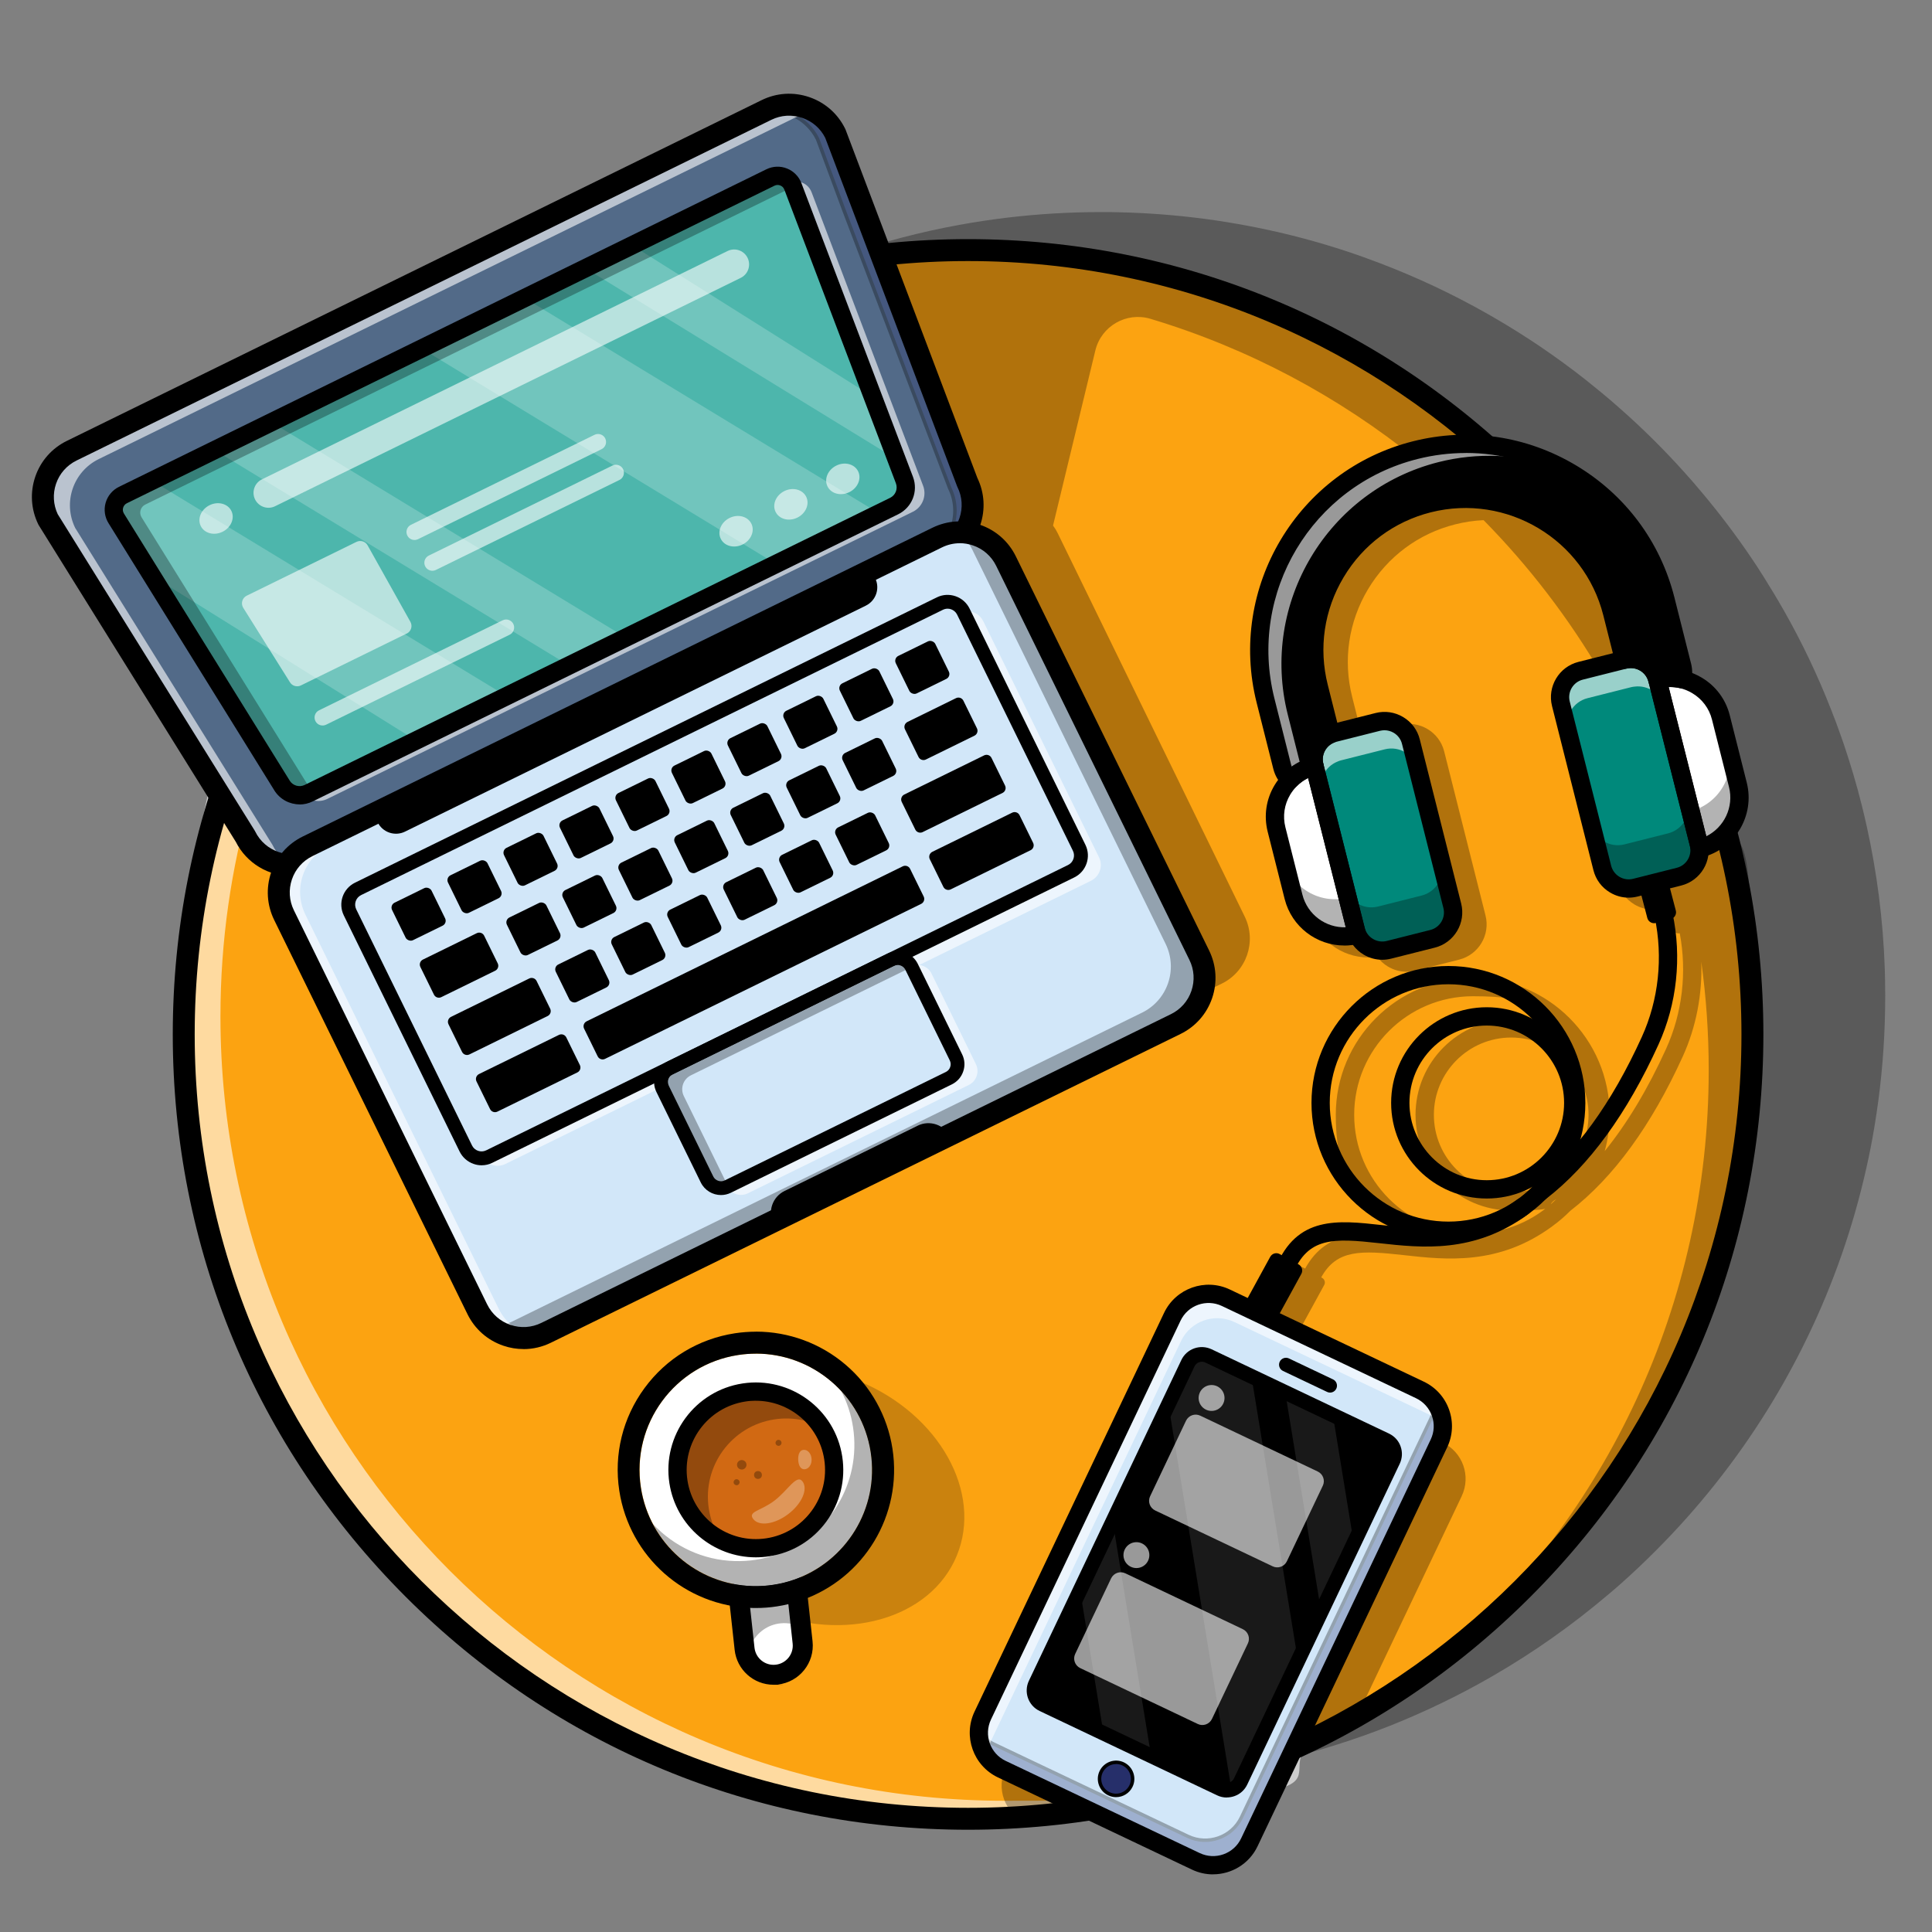 <?xml version="1.0" encoding="UTF-8"?>
<svg xmlns="http://www.w3.org/2000/svg" xmlns:i="http://ns.adobe.com/AdobeIllustrator/10.0/" id="Layer_1" version="1.1" viewBox="0 0 4000 4000">
  <rect x="0" y="0" width="4000" height="4000" fill="#808080" stroke="none"/>
  <!-- Generator: Adobe Illustrator 29.8.3, SVG Export Plug-In . SVG Version: 2.1.1 Build 3)  -->
  <defs>
    <style>
      .st0 {
        fill: #fca311;
      }

      .st1 {
        fill: #4db6ac;
      }

      .st2 {
        opacity: .2;
      }

      .st2, .st3 {
        fill: #fff;
      }

      .st4 {
        fill: #00897b;
      }

      .st5 {
        fill: #d2e7f9;
      }

      .st6 {
        fill: #526a88;
      }

      .st7 {
        fill: #262f6a;
      }

      .st8 {
        opacity: .6;
      }

      .st9 {
        opacity: .6;
      }

      .st10 {
        opacity: .3;
      }

      .st11 {
        opacity: .2;
      }

      .st12 {
        opacity: 0;
      }

      .st13 {
        opacity: .1;
      }

      .st14 {
        fill: #d16913;
      }

      .st15 {
        fill: #371a45;
      }
    </style>
  </defs>
  <g>
    <g class="st10">
      <path d="M3903.1,2062.8c0,73.2-4.8,145.3-14.2,216-2.4,17.9-5.1,35.7-8,53.4-.3,1.6-.5,3.3-.8,4.8-4.5,26.7-9.7,53.2-15.6,79.4-27.5,123.7-69,242.2-123,353.4-6.9,14.4-14.1,28.6-21.4,42.7-6.1,11.7-12.4,23.4-18.8,35-13.2,24.1-27.2,47.7-41.6,71-66.1,106.4-144.1,204.6-232.3,292.7-12,12-24.1,23.8-36.5,35.5-11,10.4-22.1,20.5-33.4,30.6-9.3,8.3-18.8,16.5-28.3,24.4-74.5,63.2-154.7,119.8-239.8,168.9-34.8,20.1-70.4,38.9-106.8,56.4-68.7,33.1-140,61.5-213.6,84.7-14.8,4.7-29.7,9.2-44.6,13.4-83.5,23.8-169.8,40.9-258.1,51.1-15.8,1.8-31.7,3.4-47.6,4.8-10,.8-19.9,1.6-30,2.3-18.9,1.3-37.9,2.2-57,2.8-17.4.5-34.9.8-52.4.8-125.9,0-248.4-14.3-366.1-41.5-16.9-3.9-33.7-8-50.4-12.5-19.9-5.3-39.6-10.9-59.2-16.9-15.9-4.8-31.7-9.9-47.4-15.3-51-17.3-100.8-37.1-149.4-59.3-15.7-7.1-31.1-14.4-46.4-22-.5-.2-1.1-.5-1.6-.8-13.9-6.9-27.7-14-41.3-21.3-87.6-46.6-170.4-100.9-247.5-162.3-8.3-6.6-16.6-13.2-24.7-20-3.9-3.1-7.6-6.3-11.3-9.5-8.9-7.5-17.7-15.1-26.5-22.8-39.7-35-77.8-71.8-113.9-110.4-11.9-12.6-23.5-25.5-35-38.6-32-36.4-62.4-74.2-91-113.4-10.3-14.1-20.4-28.2-30.2-42.7-38.7-56.6-73.8-115.8-105.2-177.2-7.6-14.8-14.9-29.7-22-44.8-38-80.3-69.6-164.4-94.1-251.4-4.1-14.5-8-29.2-11.6-44-23.6-93.7-39-190.7-45.5-290.1-1.1-15.2-1.8-30.5-2.3-45.8,0-2.6-.2-5.1-.3-7.7-.5-15.1-.8-30.3-.8-45.5,0-2.8,0-5.6,0-8.4,0-39.8,1.4-79.2,4.3-118.3,1.1-15.4,2.3-30.8,3.9-46.1,5.4-53,13.2-105.4,23.5-156.8,3-15.1,6.3-30.2,9.8-45.1,4.4-19.3,9.2-38.4,14.3-57.4,4-15.1,8.2-30.1,12.8-45,11.4-37.9,24.1-75.3,38.2-112,5.5-14.2,11.2-28.4,17-42.4.6-1.5,1.3-3,1.9-4.5,5.6-13.5,11.5-26.9,17.5-40.2,26.4-58.4,56.1-114.9,89-169.4,10.3-17,20.9-33.9,31.8-50.5,5.7-8.9,11.6-17.6,17.6-26.3,10.4-15.2,21-30.2,31.8-45,40.2-54.7,83.7-106.9,130.3-156.1,14.7-15.6,29.7-30.9,45.1-45.8,11-10.7,22-21.3,33.3-31.7,11.8-11,23.8-21.8,36-32.4,64.6-56.3,133.8-107.5,206.8-153.1,22.9-14.3,46.1-28.1,69.8-41.2,58-32.3,118.2-61.1,180.3-86.2,13.1-5.3,26.3-10.4,39.6-15.4,6.4-2.4,12.6-4.7,19-7,8.3-3,16.6-5.9,25-8.8,75-25.6,152.4-45.9,231.9-60.4,16-2.9,31.8-5.6,47.9-8h0c7.7-1.2,15.5-2.3,23.3-3.4h0c8.9-1.2,17.7-2.3,26.6-3.4,64.1-7.7,129.4-11.7,195.6-11.7s12.3,0,18.4,0c4.8,0,9.5.2,14.2.3,17.1.3,34.2.9,51.2,1.8,5.8.3,11.7.6,17.5,1h0c61.7,3.8,122.6,11,182.2,21.6,17.6,3.1,35.2,6.4,52.6,10.1,38.4,8,76.4,17.5,113.9,28.3h0c15.7,4.5,31.2,9.3,46.6,14.2,15,4.8,29.8,9.8,44.6,15.1h0c3,1.1,6,2.1,8.9,3.3,76.6,27.6,150.6,60.7,221.4,99.1,14.5,7.9,28.9,15.9,43.1,24.2,65.9,38.2,128.8,81,188.3,127.8l33.3,27,2.2,1.8c11.9,9.9,23.7,20,35.3,30.3,47.2,41.5,92,85.9,134.1,132.8,12.7,14.1,25.1,28.3,37.1,42.8,35.6,42.4,69.1,86.6,100.2,132.5,8.9,13.1,17.6,26.3,25.9,39.6,6.7,10.6,13.3,21.3,19.7,32,7.9,13,15.6,26.1,23.1,39.3,37.4,65.8,70.2,134.6,98,205.8,6.7,16.7,12.9,33.5,18.9,50.5,3.3,9,6.4,18.1,9.4,27.2,6.1,18.4,12,36.9,17.5,55.5,6.3,21.2,12.1,42.6,17.5,64.2,3.7,14.6,7.1,29.4,10.4,44.2,21,95,33.7,193.1,37.2,293.5h0c.5,15.4.8,30.8.8,46.2.2,3.9.2,7.8.2,11.7Z"></path>
    </g>
    <g>
      <path class="st0" d="M3628.2,2141.7c0,73.2-4.8,145.3-14.2,216-2.4,17.9-5.1,35.7-8,53.4-.3,1.6-.5,3.3-.8,4.8-4.5,26.7-9.7,53.2-15.6,79.4-27.5,123.7-69,242.2-123,353.4-6.9,14.4-14.1,28.6-21.4,42.7-6.1,11.7-12.4,23.4-18.8,35-13.2,24.1-27.2,47.7-41.6,71-66.1,106.4-144.1,204.6-232.3,292.7-12,12-24.1,23.8-36.5,35.5-11,10.4-22.1,20.5-33.4,30.6-9.3,8.3-18.8,16.5-28.3,24.4-74.5,63.2-154.7,119.8-239.8,168.9-34.8,20.1-70.4,38.9-106.8,56.4-68.7,33.1-140,61.5-213.6,84.7-14.8,4.7-29.7,9.2-44.6,13.4-83.5,23.8-169.8,40.9-258.1,51.1-15.8,1.8-31.7,3.4-47.6,4.8-10,.8-19.9,1.6-30,2.3-18.9,1.3-37.9,2.2-57,2.8-17.4.5-34.9.8-52.4.8-125.9,0-248.4-14.3-366.1-41.5-16.9-3.9-33.7-8-50.4-12.5-19.9-5.3-39.6-10.9-59.2-16.9-15.9-4.8-31.7-9.9-47.4-15.3-51-17.3-100.8-37.1-149.4-59.3-15.7-7.1-31.1-14.4-46.4-22-.5-.2-1.1-.5-1.6-.8-13.9-6.9-27.7-14-41.3-21.3-87.6-46.6-170.4-100.9-247.5-162.3-8.3-6.6-16.6-13.2-24.7-20-3.9-3.1-7.6-6.3-11.3-9.5-8.9-7.5-17.7-15.1-26.5-22.8-39.7-35-77.8-71.8-113.9-110.4-11.9-12.6-23.5-25.5-35-38.6-32-36.4-62.4-74.2-91-113.4-10.3-14.1-20.4-28.2-30.2-42.7-38.7-56.6-73.8-115.8-105.2-177.2-7.6-14.8-14.9-29.7-22-44.8-38-80.3-69.6-164.4-94.1-251.4-4.1-14.5-8-29.2-11.7-44-23.6-93.7-39-190.7-45.5-290.1-1.1-15.2-1.8-30.5-2.3-45.8,0-2.6-.2-5.1-.3-7.7-.5-15.1-.8-30.3-.8-45.5,0-2.8,0-5.6,0-8.4,0-39.8,1.4-79.2,4.3-118.3,1.1-15.4,2.3-30.8,3.9-46.1,5.4-53,13.2-105.4,23.5-156.8,3-15.1,6.3-30.2,9.8-45.1,4.4-19.3,9.2-38.4,14.3-57.4,4-15.1,8.2-30.1,12.8-45,11.4-37.9,24.1-75.3,38.2-112,5.5-14.2,11.2-28.4,17-42.4.6-1.5,1.3-3,1.9-4.5,5.6-13.5,11.5-26.9,17.5-40.2,26.4-58.4,56.1-114.9,89-169.4,10.3-17,20.9-33.9,31.8-50.5,5.7-8.9,11.6-17.6,17.6-26.3,10.4-15.2,21-30.2,31.8-45,40.2-54.7,83.7-106.9,130.3-156.1,14.7-15.6,29.7-30.9,45.1-45.8,11-10.7,22-21.3,33.3-31.7,11.8-11,23.8-21.8,36-32.4,64.6-56.3,133.8-107.5,206.8-153.1,22.9-14.3,46.1-28.1,69.8-41.2,58-32.3,118.2-61.1,180.3-86.2,13.1-5.3,26.3-10.4,39.6-15.4,6.4-2.4,12.6-4.7,19-7,8.3-3,16.6-5.9,25-8.8,75-25.6,152.4-45.9,231.9-60.4,16-2.9,31.8-5.6,47.9-8h0c7.7-1.2,15.5-2.3,23.3-3.4h0c8.9-1.2,17.7-2.3,26.6-3.4,64.1-7.7,129.4-11.7,195.6-11.7s12.3,0,18.4,0c4.8,0,9.5.2,14.2.3,17.1.3,34.2.9,51.2,1.8,5.8.3,11.7.6,17.5,1h0c61.7,3.8,122.6,11,182.2,21.6,17.6,3.1,35.2,6.4,52.6,10.1,38.4,8,76.4,17.5,113.9,28.3h0c15.7,4.5,31.2,9.3,46.6,14.2,15,4.8,29.8,9.8,44.6,15.1h0c3,1.1,6,2.1,8.9,3.3,76.6,27.6,150.6,60.7,221.4,99.1,14.5,7.9,28.9,15.9,43.1,24.2,65.9,38.2,128.8,81,188.3,127.9l33.3,27,2.2,1.8c11.9,9.9,23.7,20,35.3,30.3,47.2,41.5,92,85.9,134.1,132.8,12.7,14.1,25.1,28.3,37.1,42.8,35.6,42.4,69.1,86.6,100.2,132.5,8.9,13.1,17.6,26.3,25.9,39.6,6.7,10.6,13.3,21.3,19.7,32,7.9,13,15.6,26.1,23.1,39.3,37.4,65.8,70.2,134.6,98,205.8,6.7,16.7,12.9,33.5,18.9,50.5,3.3,9,6.4,18.1,9.4,27.2,6.1,18.4,12,36.9,17.5,55.5,6.3,21.2,12.1,42.6,17.5,64.2,3.7,14.6,7.1,29.4,10.4,44.2,21,95,33.7,193.1,37.2,293.5h0c.5,15.4.8,30.8.8,46.2.2,3.9.2,7.8.2,11.7Z"></path>
      <path d="M2004.3,3769.2c-124,0-247.5-14-366.9-41.5-17.4-4-34.4-8.2-50.5-12.5-20.1-5.3-40-11-59.3-16.9-16.5-5-32.5-10.2-47.5-15.3-50.6-17.2-101-37.2-149.7-59.4-15.4-7-31-14.4-46.5-22.1-.1,0-.5-.2-.8-.4l-.8-.4c-13.4-6.7-27.4-13.8-41.4-21.3-87.4-46.5-170.8-101.2-248-162.6-9.2-7.3-17-13.5-24.7-20-2.8-2.2-5.5-4.5-8.3-6.9l-3.1-2.6c-8.7-7.3-17.3-14.8-25.9-22.3l-.6-.6c-39.9-35.1-78.3-72.4-114.2-110.7-11.9-12.7-23.7-25.7-35-38.7-32.2-36.6-62.9-74.9-91.2-113.7-11.2-15.3-21.1-29.3-30.2-42.8-38.7-56.6-74.1-116.4-105.5-177.6-7.2-14.1-14.6-29.2-22.1-44.9-38.3-81.1-70.1-165.8-94.3-251.9-4.5-16-8.3-30.4-11.7-44.1-23.9-94.7-39.2-192.5-45.6-290.7-1-14.6-1.8-29.6-2.3-45.9l-.3-7.7c-.6-16.2-.8-31.1-.8-45.6,0-2.7,0-5.6,0-8.4,0-39.7,1.5-79.6,4.3-118.6,1.1-16.3,2.4-31.4,3.9-46.2,5.3-52.8,13.3-105.7,23.6-157.2,3.2-16.1,6.4-30.9,9.9-45.2,4.4-19.2,9.2-38.6,14.3-57.5,4.2-15.8,8.4-30.6,12.8-45.1,11.5-38.2,24.4-76,38.3-112.3,5.5-14.2,11.3-28.5,17.1-42.5l1.9-4.5c4.9-11.8,10.3-24.2,17.5-40.4,26.3-58.1,56.3-115.2,89.2-169.8,10.5-17.4,21.2-34.4,31.8-50.6,5.8-8.9,11.6-17.7,17.6-26.4,10-14.7,20.8-29.9,31.8-45.1,40.4-55,84.3-107.6,130.6-156.4,15.2-16.2,30.5-31.6,45.2-46,12.2-12,23.2-22.4,33.4-31.8,11.7-10.9,23.9-21.8,36.1-32.4,64.7-56.3,134.4-108,207.3-153.5,23.6-14.7,47.2-28.7,70-41.3,58.2-32.4,119-61.5,180.7-86.4,13.3-5.4,26.6-10.6,39.6-15.5,4.7-1.8,9.3-3.5,14-5.2l5-1.8c8.4-3,16.7-5.9,25.1-8.8,75.5-25.8,153.7-46.2,232.4-60.5,18.5-3.3,33.7-5.9,48-8,7.8-1.2,15.6-2.3,23.4-3.4,9-1.2,17.8-2.3,26.7-3.4,70.3-8.5,142.6-12.5,214.4-11.6,4.8,0,9.5.2,14.3.3,17.1.3,34.4.9,51.3,1.8,6.3.3,11.9.6,17.5,1,61.1,3.7,122.5,11,182.7,21.6,19.3,3.4,36.6,6.7,52.7,10.2,37.9,7.9,76.2,17.4,113.6,28.2h.6c14.7,4.4,29.9,9,46.7,14.4,15,4.9,29.9,9.9,44.2,14.9l.7.2,1.8.6c2.4.9,4.8,1.7,7.2,2.6,76.3,27.5,151,60.9,221.9,99.3,15.8,8.6,29.9,16.5,43.2,24.3,65.1,37.7,128.6,80.9,188.7,128.1l35.5,28.9c13.3,11.1,24.9,21,35.3,30.3,46.9,41.3,92.1,86,134.3,133,13.7,15.2,25.9,29.2,37.2,42.9,35.5,42.2,69.3,86.9,100.4,132.8,10.2,15.1,18.5,27.7,26,39.7,6.7,10.6,13.4,21.4,19.8,32.1,7.5,12.3,15.1,25.2,23.1,39.4,37.5,66.1,70.6,135.5,98.3,206.2,6.6,16.6,13,33.6,19,50.7,3.3,9,6.4,18.1,9.4,27.2,6,18,11.9,36.7,17.5,55.6,6.3,21.2,12.2,42.9,17.5,64.4,3.4,13.3,6.8,27.8,10.4,44.3,21.2,95.9,33.8,194.9,37.3,294.2.6,16.3.8,31.4.8,46.3.2,3.8.2,7.7.2,11.7,0,72.4-4.8,145.2-14.3,216.5-2.5,18.7-5.2,36.2-8,53.5-.2.9-.3,1.7-.4,2.5l-.4,2.4c-4.7,27.6-10,54.4-15.6,79.5-27.2,122.6-68.7,241.7-123.3,354.2-6.2,13-13.1,26.6-21.4,42.8-6.1,11.6-12.4,23.4-18.9,35-12.7,23.2-26.4,46.4-41.7,71.1-66.2,106.5-144.6,205.2-232.8,293.3-11.6,11.6-23.9,23.6-36.6,35.6-10.2,9.7-21.2,19.7-33.4,30.6-9.4,8.4-19,16.7-28.4,24.5-74.6,63.3-155.5,120.3-240.3,169.2-34.4,19.9-70.4,38.9-107.1,56.5-69,33.3-141.1,61.9-214.1,84.9-14.3,4.5-29.3,9.1-44.7,13.4-84.1,23.9-171.1,41.1-258.7,51.2-15.8,1.8-31.8,3.4-47.7,4.8-10,.8-19.9,1.6-30,2.3-18.4,1.3-37.1,2.2-57.2,2.8-18.1.6-35.8.8-52.5.8ZM2004.3,521.4c-65.4,0-131.1,3.9-195.1,11.6-8.8,1.1-17.7,2.2-26.5,3.4-7.8,1.1-15.6,2.2-23.3,3.4-14.3,2.1-29.5,4.7-47.9,8-78.3,14.2-156.1,34.5-231.3,60.2-8.4,2.9-16.7,5.8-25,8.8l-5,1.8c-4.7,1.7-9.3,3.4-14,5.2-13,4.9-26.2,10-39.5,15.4-61.4,24.8-121.9,53.8-179.9,86.1-22.7,12.6-46.1,26.5-69.7,41.1-72.6,45.3-142,96.7-206.4,152.8-12.1,10.6-24.2,21.4-35.9,32.3-10.2,9.3-21,19.7-33.2,31.6-14.7,14.2-29.8,29.6-45,45.7-46,48.6-89.8,101-130,155.7-11,15.1-21.7,30.2-31.7,44.9-6,8.7-11.8,17.4-17.5,26.3-10.6,16.2-21.3,33.1-31.7,50.4-32.8,54.3-62.7,111.2-88.8,169-7.2,16.1-12.6,28.5-17.4,40.1l-1.9,4.5c-5.8,14-11.5,28.2-17,42.4-13.8,36.1-26.6,73.7-38.1,111.8-4.4,14.5-8.6,29.2-12.8,44.9-5.1,18.9-9.9,38.2-14.3,57.3-3.4,14.3-6.6,29-9.8,45-10.3,51.3-18.2,103.9-23.5,156.5-1.5,14.7-2.8,29.7-3.9,46-2.9,38.8-4.3,78.5-4.3,118.1s0,5.5,0,8.3c0,14.5.3,29.4.8,45.5l.3,7.7c.6,16.2,1.3,31.1,2.3,45.6,6.4,97.8,21.7,195.2,45.4,289.5,3.3,13.6,7.1,27.9,11.6,43.9,24.1,85.7,55.7,170.1,93.9,250.8,7.4,15.7,14.8,30.7,22,44.7,31.2,61,66.5,120.5,105,176.9,9.1,13.4,19,27.3,30.1,42.6,28.2,38.6,58.7,76.7,90.8,113.2,11.3,12.9,23,25.9,34.9,38.5,35.7,38.2,74,75.2,113.7,110.2l.6.5c8.6,7.4,17.1,14.9,25.8,22.2l3.1,2.6c2.7,2.3,5.4,4.6,8.2,6.8,7.7,6.5,15.4,12.7,24.6,20,76.9,61.2,159.9,115.7,246.9,161.9,14,7.5,27.8,14.6,41.2,21.2.1,0,.5.2.8.4l.8.4c15.4,7.6,30.9,15,46.3,22,48.6,22.2,98.7,42.1,149.1,59.2,15,5.1,30.9,10.3,47.3,15.3,19.2,5.8,39,11.5,59,16.8,16,4.3,32.9,8.5,50.3,12.5,119,27.4,241.9,41.4,365.3,41.4s34.2-.3,52.2-.8c19.9-.6,38.6-1.5,56.9-2.8,10-.7,19.9-1.4,29.9-2.3,15.8-1.4,31.8-3,47.5-4.8,87.2-10,173.8-27.1,257.5-50.9,15.3-4.3,30.2-8.8,44.5-13.4,72.7-22.9,144.4-51.4,213.2-84.5,36.5-17.5,72.3-36.4,106.6-56.2,84.5-48.7,165-105.4,239.3-168.5,9.4-7.8,18.8-16,28.2-24.4,12.2-10.9,23.1-20.9,33.3-30.5,12.7-11.9,24.9-23.8,36.5-35.4,87.9-87.8,165.9-186,231.8-292.1,15.2-24.6,28.8-47.7,41.5-70.8,6.5-11.6,12.8-23.4,18.8-34.9,8.3-16.1,15.1-29.7,21.4-42.6,54.4-112,95.6-230.6,122.7-352.7,5.6-25,10.9-51.6,15.6-79.2l.4-2.3c.1-.9.3-1.8.5-2.6,2.9-17.1,5.5-34.6,8-53.2,9.4-70.9,14.2-143.4,14.2-215.5s0-7.8-.2-11.6c0-15-.3-30-.8-46.2-3.5-98.9-16-197.4-37.1-293-3.6-16.4-7-30.8-10.3-44.1-5.3-21.4-11.2-43-17.4-64.1-5.6-18.8-11.5-37.5-17.4-55.4-3-9.1-6.1-18.1-9.4-27.1-6-17-12.3-33.9-18.9-50.4-27.5-70.4-60.4-139.5-97.8-205.3-8-14.1-15.5-27-23-39.2-6.4-10.7-13-21.4-19.7-31.9-7.5-12-15.7-24.5-25.9-39.6-30.9-45.7-64.6-90.2-99.9-132.2-11.3-13.7-23.4-27.6-37.1-42.7-42-46.8-87-91.4-133.8-132.5-10.4-9.3-21.9-19.1-35.2-30.2l-2.2-1.8-33.3-27c-59.8-47-123-89.9-187.8-127.5-13.2-7.7-27.3-15.6-43-24.2-70.5-38.2-144.9-71.5-220.9-98.9-2.4-.9-4.8-1.8-7.1-2.6l-1.9-.6c-14.4-5.1-29.4-10.1-44.5-15-16.5-5.3-31.6-9.9-46-14.1h-.5c-37.4-11-75.7-20.5-113.6-28.4-16-3.4-33.2-6.7-52.5-10.1-59.9-10.6-121.1-17.8-181.8-21.5-5.7-.4-11.3-.7-16.9-1-17.5-.9-34.7-1.5-51.8-1.8-4.8-.2-9.5-.2-14.2-.3-6.1,0-12.2,0-18.3,0Z"></path>
    </g>
    <g class="st12">
      <path d="M2814.4,3549.4c-34.8,20.1-70.4,38.9-106.8,56.4-27.4,1.7-54.9,2.6-82.4,2.6-54.4,0-108.6-3.3-162.6-10-107.9-13.4-214.5-39.7-317.7-65.2-52.4-12.9-106.4-26.3-159.8-37.7-132.2-28.3-305.4-55.6-471.9-14.4-88.1,21.8-166.7,63.1-227.9,117.2-.5-.2-1.1-.5-1.6-.8-13.9-6.9-27.7-14-41.3-21.3,68.3-64.9,158.3-114.2,259.8-139.3,175.5-43.4,355.3-15.3,492.4,14.1,54,11.6,108.5,25,161.1,38,101.8,25.2,207.2,51.2,312.4,64.3,114.9,14.3,231.6,12.6,346.2-3.9Z"></path>
      <path d="M2113.7,3762c-18.9,1.3-37.9,2.2-57,2.8-25.2-28.3-51.9-53-80.3-74.1-99.5-74.4-220.1-101.7-322.7-73-48.6,13.6-91.9,41.5-125.1,77.2-15.9-4.8-31.7-9.9-47.4-15.3,39.9-49.2,95.8-87.5,160.2-105.5,116-32.5,251.5-2.5,362.2,80.3,39.7,29.7,76.3,65.4,110.1,107.7Z"></path>
      <path d="M3152.4,3290.1c-12,12-24.1,23.8-36.5,35.5-11,10.4-22.1,20.5-33.4,30.6-9.3,8.3-18.8,16.5-28.3,24.4-47.7,16.2-97.6,28.5-149,36.6-55.1,8.6-111.6,13-169.7,13-181.9,0-381.1-42.7-613.3-130.3-105.5-39.9-210.4-85.6-311.8-130-135.6-59.2-275.7-120.4-417.9-167.5-269.5-89.3-552.8-130.6-835.3-123-7.6-14.8-14.9-29.7-22-44.8,294.7-10.4,590.5,31.5,871.6,124.7,144.2,47.7,285.3,109.4,421.8,169,100.8,44,205.2,89.6,309.6,129,298.8,112.9,540.3,149.4,759.9,115,91.1-14.3,177-42.6,254.2-82.2Z"></path>
      <path d="M1399.3,3243.1c-7.4,42.7-44.9,79.1-95.7,92.9-31.6,8.6-63.7,8.6-94.6,8.6s-16.9,0-25.4.2c-73.5,1.6-146.3,18.9-213.3,49.2-3.9-3.1-7.6-6.3-11.3-9.5-8.9-7.5-17.7-15.1-26.5-22.8,77.7-38.4,163.4-60.4,250.1-62.3,8.8-.2,17.6-.2,26.4-.2,29.3,0,56.9,0,82.7-7,27.7-7.5,57.9-28,62.9-56.8,4.7-27.2-14.2-54.5-35.1-69.5-25.6-18.5-59.2-26.7-91.4-33.6-175.5-37.5-356.7-48.4-535.5-33-10.3-14.1-20.4-28.2-30.2-42.7,191.8-19.4,386.7-9,575.1,31.2,36.9,7.9,75.7,17.6,108.4,41.2,39.5,28.3,60.4,73.2,53.3,114.1Z"></path>
      <path d="M1187,3202.3c-.7,12.6-11.4,22-23.9,21.4-115.3-6.7-231.6,2.9-344.5,27.6-11.9-12.6-23.5-25.5-35-38.6,124.9-29.8,254-41.8,382-34.3,12.6.7,22.1,11.4,21.3,23.9Z"></path>
      <path d="M1679.1,3272.1c-.2,0-.3,0-.5,0l-136.2-2.9c-12.5-.3-22.5-10.6-22.2-23.2.3-12.4,10.4-22.2,22.7-22.2s.3,0,.5,0l136.2,2.9c12.5.3,22.5,10.6,22.2,23.2-.3,12.4-10.4,22.2-22.7,22.2Z"></path>
      <path d="M3605.1,2416c-4.5,26.7-9.7,53.2-15.6,79.4-166.8,162.1-328.7,284.7-497.4,378-234.9,129.9-485.5,197.8-722.2,197.8s-124.4-4.8-184.7-14.4c-219.1-35.1-421.1-131.8-625.8-236.3l-36.7-18.8c-181.8-93-369.8-189.2-569.4-236.3-115.2-27.2-318.9-55.1-512.3,17.8-4.1-14.5-8-29.2-11.7-44,155-57,339.9-63.9,534.4-18,205,48.3,395.5,145.8,579.7,240l36.5,18.7c201.5,102.8,399.8,197.9,612.4,231.9,277.6,44.5,589.4-18.8,877.7-178.2,181-100,354.3-235,534.9-417.7Z"></path>
      <path d="M2503,3184.9c320.7-23.4,636.4-112.8,923.3-258.5-13.2,24.1-27.2,47.7-41.6,71-275.4,130.4-574.7,210.7-878.4,232.9-.6,0-1.1,0-1.7,0-11.8,0-21.8-9.2-22.6-21-.9-12.6,8.5-23.4,21-24.4Z"></path>
      <path d="M3628.1,2130c-226.6,47.7-422.1,200.2-611.6,348.1-18.3,14.3-36.5,28.5-54.7,42.6-191.7,148.4-439.4,311.6-702.9,311.6s-62.2-2.2-93.5-7c-160.1-24.5-299.9-111.5-435.1-195.6-26.9-16.7-54.7-34-82.1-50.5-382.9-229.8-821.9-361.3-1266.9-383.5-.5-15.1-.8-30.3-.8-45.5,453.6,22.2,900.9,156,1291.1,390.1,27.7,16.6,55.6,34,82.7,50.8,131.3,81.8,267,166.3,418,189.4,281,43,554.7-135.4,761.7-295.6,18.2-14,36.3-28.2,54.5-42.4,196.1-153,398.3-310.8,638.7-358.4.5,15.4.8,30.7.8,46.1Z"></path>
      <path d="M3590,1790.2c-182.8,50.5-336,171.2-451.6,273.8-43.9,39-87.5,80-129.7,119.7-101.9,96-207.3,195.2-326.3,274.5-152.7,101.8-311.3,154.8-458.1,154.8s-85.9-4.6-126.8-14.1c-162.3-37.2-293.9-144.5-421.1-248.2-27.7-22.5-56.3-45.8-84.5-67.9-335.4-261.2-754.4-423.8-1179.9-462.3,3-15.1,6.3-30.2,9.8-45.1,170.1,15.4,339,50.4,504.7,104.4,253.6,82.8,486.9,206.4,693.3,367.2,28.6,22.3,57.4,45.8,85.3,68.5,123.2,100.5,250.6,204.3,402.6,239.2,225.1,51.7,440.9-62,549.5-134.3,115.8-77.2,219.8-175.1,320.3-269.7,42.4-39.9,86.2-81.2,130.6-120.6,119.7-106.3,278.8-231.4,471.4-284.1,3.7,14.6,7.1,29.4,10.4,44.2Z"></path>
      <path d="M3535.3,1599.2c-138.9-35.3-308.7,1.1-475.1,103.6-81.9,50.4-158.9,111.8-233.5,171.3-72.9,58.1-148.4,118.2-229.1,168.9-86.9,54.5-236.3,129.8-397.8,129.8s-111.7-8.7-167.7-30c-90.6-34.4-165.1-97.1-237.3-157.7-16-13.5-32.6-27.4-49-40.6-349.9-283.8-810.9-420.3-1258.5-383.5,5.5-14.2,11.2-28.4,17-42.4.6-1.5,1.3-3,1.9-4.5,451.9-31.3,915.1,108.9,1268.1,395.2,16.7,13.5,33.4,27.5,49.6,41.2,69.2,58.2,140.9,118.3,224.2,150,201.9,76.8,415.9-27.1,525.4-95.8,78.5-49.3,153-108.6,224.9-166,75.6-60.2,153.8-122.6,237.9-174.4,165.3-101.8,335.3-142,480-115.5,6.7,16.7,12.9,33.5,18.9,50.5Z"></path>
      <path d="M3078.2,923.7c-23.6,10.7-45.6,23.8-65.1,38.7-107.2,81.2-168.9,210.8-210.6,314.7-12,29.9-23.5,60.7-34.8,90.5-35,93-71.2,189.1-125.8,275.1-85.3,134.1-205.5,217.9-329.9,229.8-10.5,1-21.1,1.4-31.8,1.4-82.9,0-172.8-29.8-262.1-87.1-56.2-36.2-107.8-79.4-157.7-121-25.2-21.1-51.3-42.9-77.4-63.4-325.4-254.3-762.4-363.4-1170.2-298,10.3-17,20.9-33.9,31.8-50.5,408.7-54.5,841.5,58.9,1166.3,312.8,26.8,20.9,53.1,43,78.6,64.2,48.9,40.9,99.3,83.1,153.1,117.7,92.3,59.2,184,86.5,265.2,78.7,110.4-10.6,218.3-86.7,295.9-208.9,52.1-82,87.5-175.9,121.7-266.7,11.3-30,23-61.1,35.2-91.3,43.9-109.4,109.2-246.2,225.3-334.1,16.9-12.8,35.3-24.4,55.1-34.5l2.2,1.8c11.9,9.9,23.7,20,35.3,30.3Z"></path>
      <path d="M3418.4,1342.9c-22.5,10.2-44.4,22-65.4,35.4-13.5,8.6-26.8,17.8-40.9,27.5-56.9,39.3-115.5,79.7-183.5,79.7-8.3,0-16.7-.5-25.3-1.8-42.2-6.4-80.6-30.7-108.3-68.8-30.9-42.5-44.3-97.6-36-147.2,14.4-85.9,84.8-162.3,179.1-194.5,23.5-8,48.2-13.5,74.2-16.6,12.7,14.1,25.1,28.3,37.1,42.8-34.8,1.1-66.9,6.7-96.7,16.8-78.8,26.9-137.2,89.3-149,159-6.4,37.9,4.1,80.2,28,113.1,20.4,28.1,48.1,46,78.1,50.5,61.4,9.2,117.3-29.4,176.4-70.3,13.8-9.5,28.1-19.4,42.2-28.4,21.5-13.7,43.8-25.9,66.7-36.5,7.9,13,15.6,26.1,23.1,39.3Z"></path>
      <path d="M2819.2,736.8c-94.9,68.5-169.6,165.2-208,275.4-16.7,48-27.3,99.4-37.6,149.2-8.8,42.7-17.9,86.8-30.9,129.6-25,82.3-76.6,190.3-180.4,237.3-34.9,15.9-70.7,22.7-106.1,22.7-104.9,0-206.6-59.9-272.6-124.1-71.2-69.3-124.4-154-175.7-236-41.5-66-84.3-134.4-135.9-192.8-130.7-148.4-328.5-229.9-526.7-234.7,22.9-14.3,46.1-28.1,69.8-41.2,10.8,1.1,21.6,2.6,32.4,4.2,182.2,27.2,345.1,113,458.6,241.8,53.9,61.3,97.8,131.2,140.2,198.7,50,79.7,101.7,162,168.9,227.6,84.3,82,218.6,142.5,328.5,92.7,88.2-40,133.3-135.9,155.6-209.2,12.4-40.9,21.3-83.9,29.9-125.6,10.5-51.2,21.4-104.1,39.1-155,39.2-112.3,113.4-211.7,207.8-284.7,14.5,7.9,28.9,15.9,43.1,24.2Z"></path>
      <path d="M2554.7,613.5c-19.5,11.2-37.1,25.3-51.4,40.9-52.9,57.9-77.6,136.8-98.5,212.7l-5.1,18.7c-20.4,74.7-41.3,152-86.6,217.7-50.7,73.5-126.6,117.1-200.2,117.1s-21.2-.9-31.6-2.8c-102.9-18.2-165.5-118.2-189.8-205.8-34.1-122.8-19.6-258,39.7-370.8,23.9-45.5,55-87.1,91.5-123.2,4.8,0,9.5.2,14.2.3,17.1.3,34.2.9,51.2,1.8-47.8,39-87.9,87.5-116.7,142.2-54,102.7-67.2,225.8-36.2,337.6,20.6,74.2,71.9,158.7,154,173.3,74.3,13.2,147.2-38.4,186.5-95.5,40.9-59.3,60.9-132.8,80.2-203.9l5.1-18.8c22.2-81.2,49-166,108.7-231.2,9.3-10.2,19.8-19.9,31.2-28.7,15,4.8,29.8,9.8,44.6,15.1h0c3,1.1,6,2.1,8.9,3.3Z"></path>
      <path d="M1808.7,529.5c-11.9,47.4-42.3,91.9-86.7,120.1-39.4,25-87.4,37.7-138.9,37.7s-70.3-5.7-106.3-17c-28.5-9-55.5-20.9-81.5-34.4,13.1-5.3,26.3-10.4,39.6-15.4,6.4-2.4,12.6-4.7,19-7,12,5.1,24.2,9.7,36.6,13.6,77.3,24.4,152.8,18.7,207.1-15.8,26.4-16.7,48.8-44.1,61.1-75h0c7.7-1.2,15.5-2.3,23.3-3.4h0c8.9-1.2,17.7-2.3,26.6-3.4Z"></path>
      <path d="M1611.9,1239.4c-4.4,6.5-11.5,9.9-18.8,9.9s-8.9-1.3-12.8-3.9c-222-151.5-489.8-227-756.3-219,14.7-15.6,29.7-30.9,45.1-45.8,260.5,1.3,519.8,79.2,736.8,227.4,10.4,7,13,21.2,6,31.5Z"></path>
    </g>
    <g class="st9">
      <path class="st3" d="M2758.8,3580.1c-225.4,118.5-482.1,185.5-754.5,185.5-896.8,0-1623.9-727.1-1623.9-1623.9s387.9-1219.5,946.5-1476.2c-517.5,271.5-870.5,814-870.5,1439,0,896.8,727,1623.8,1623.8,1623.8s472.1-53,678.6-148.1Z"></path>
    </g>
    <path d="M2004.3,3788.3c-439.8,0-853.3-171.3-1164.3-482.3-311-311-482.3-724.5-482.3-1164.3s171.3-853.3,482.3-1164.3,724.5-482.3,1164.3-482.3,853.3,171.3,1164.3,482.3c311,311,482.3,724.5,482.3,1164.3s-171.3,853.3-482.3,1164.3c-311,311-724.5,482.3-1164.3,482.3ZM2004.3,540.5c-882.9,0-1601.2,718.3-1601.2,1601.2s718.3,1601.2,1601.2,1601.2,1601.2-718.3,1601.2-1601.2-718.3-1601.2-1601.2-1601.2Z"></path>
    <g class="st10">
      <path d="M3079.6,924.8c-34.6.4-69.4,4.9-103.8,13.6-14.5,3.6-28.7,8-42.5,13-161.3-130.2-347.9-230.2-551.3-291.3-49.8-15-102,15-114.2,65.5l-87.6,362.5c3.7,4.9,6.9,10.2,9.7,15.9l387.3,794c25,51.4,3.6,113.5-47.7,138.5l-1268.5,618.6c-51.4,25.1-113.4,3.7-138.4-47.6l-387.3-794.1c-25-51.4-3.8-113.4,47.7-138.4l1245.2-607.3c-131.4-17.7-300.3-40.6-302.5-42.4-3.6-2.6-49.1-396.8-49.1-396.8l55.1-26.8c-298.2,33.3-572.1,147.5-799.1,320,260.8-229.2,595.5-376.3,963.9-400.4h.3l414.3,25.3h.2c291.3,55.7,555,189.2,768.6,378.1Z"></path>
    </g>
    <g class="st10">
      <path d="M3556.5,1662.9c-.1-.4-.2-.7-.4-1.1-89.1-288.1-256.1-542-476.6-737-34.6.4-69.4,4.9-103.8,13.6-14.5,3.6-28.7,8-42.5,13-212.9,76.7-337.3,304.5-280.9,528.4l34.5,136.9c2.1,8.1,5.5,15.7,10,22.5-2.6,3.6-5.2,7.3-7.5,11.2-17.5,29.1-22.5,63.4-14.2,96.4l35.2,139.4c14.5,57.7,66.5,96.2,123.3,96.2s11.9-.5,17.9-1.4c5.9,8.1,13.4,15,22.2,20.2,11.9,7.1,25,10.7,38.5,10.7s12.4-.8,18.5-2.3l90.4-22.8c40.2-10.2,64.7-51.2,54.5-91.4l-85.6-339.8c-10.2-40.3-51.2-64.7-91.4-54.6l-79.4,20-19.7-78.3c-19.2-76.1-7.5-155.2,32.8-222.7,40.4-67.5,104.5-115.3,180.6-134.4,19.5-4.9,39.1-7.8,58.7-8.7,94,95.5,176.2,202.6,244.3,319-18.4,5.3-33.8,17.2-43.7,33.7-10.3,17.2-13.3,37.5-8.4,57l85.6,339.8c4.9,19.5,17.2,35.8,34.4,46.1,11.8,7.1,25,10.7,38.5,10.7s12.4-.8,18.5-2.4l11.5-2.9,12.2,46.4c1.5,5.9,7.4,9.3,13.2,7.8h0c15.3,80.8,5.4,165.4-28.3,239.5-38,83.6-80.6,154.3-127,211.6,6.6-23.9,10.2-49,10.2-75.1,0-156.3-127.2-283.5-283.5-283.5s-283.5,127.2-283.5,283.5,64.7,208.1,158.5,254.4c-4.6-.5-9.2-1-13.7-1.5-83.3-9.3-162.3-18-208.3,65.5l-4-2.2c-5.3-2.9-11.9-.9-14.8,4.4l-48.2,88.1c-2.9,5.3-.9,11.9,4.4,14.8l39.1,21.4c5.3,2.9,11.9.9,14.8-4.4l48.2-88.1c2.9-5.3,1-11.9-4.3-14.8l-1.9-1c32.2-58.4,82.9-55.9,170.9-46.1,87.6,9.8,196.6,21.9,307.7-59.8.3-.2.5-.5.8-.7,12.9-9.4,25.1-19.8,36.3-31.2,89.4-69,167.8-176.5,232.9-319.6,27.8-61.1,40.7-128.9,38.3-196.3,10.2,73.4,15.4,148.4,15.4,224.6,0,486.2-213.8,922.7-552.5,1220.3,390.6-296.6,642.9-765.9,642.9-1294.1s-25.1-327.5-71.7-478.9ZM3049.3,2553.9c-135.4,0-245.6-110.2-245.6-245.7s110.2-245.6,245.6-245.6,128.3,27.1,172.6,71c-27.8-14.9-59.5-23.3-93.2-23.3-109.2,0-198,88.8-198,197.9s88.8,198,198,198,65.4-8.4,93.2-23.3c-44.4,43.9-105.4,71-172.6,71ZM3128.8,2468.4c-88.3,0-160.1-71.8-160.1-160.2s71.8-160.1,160.1-160.1,160.1,71.8,160.1,160.1-71.8,160.2-160.1,160.2Z"></path>
    </g>
    <g class="st10">
      <path class="st7" d="M3099.9,925c-6.8-.2-13.5-.3-20.3-.2,220.4,195,387.5,448.9,476.6,737-83.3-309.3-218.5-570.5-456.3-736.8Z"></path>
      <path d="M3552.8,1662.9c-87.6-283.5-252.1-537.7-475.5-735.4l-7-6.2h9.3c6.8-.2,13.6,0,20.5.1h1.1s.9.6.9.6c214.5,150,364.2,391.7,457.7,738.8l-6.9,2ZM3089,928.4c184.2,164.8,327.9,368.3,421.1,594.7-93.4-271.2-228.7-466.5-411.4-594.5-3.3,0-6.5-.2-9.7-.2Z"></path>
    </g>
  </g>
  <g>
    <g>
      <path class="st6" d="M1729.5,276.4l54.4,147,218.8,575.2c25.9,52.8,4.1,116.6-48.7,142.6l-1303.5,639.2c-31.2,15.3-66.1,13.9-94.9-.5-20-10.1-37-26.5-47.7-48.2L99.6,1075.7c-25.9-52.8-4.1-116.6,48.7-142.6L1586.9,227.6c52.9-25.9,116.7-4.1,142.6,48.7Z"></path>
      <path class="st15" d="M603.7,1794.9c-16.9,0-33.9-4-49.6-11.9-21.6-10.8-38.6-28.1-49.3-49.8L96.6,1077.6c-13.1-26.7-15-56.6-5.5-84.4,9.5-27.8,29.3-50.3,55.7-63.3L1585.3,224.4c54.5-26.7,120.7-4.1,147.4,50.4v.3c.1,0,54.6,147,54.6,147l218.8,575.2c26.6,54.2,4,120.4-50.5,147.1l-1303.5,639.2c-15.4,7.6-32,11.3-48.5,11.3ZM1633.7,220.4c-15.2,0-30.6,3.4-45.1,10.5L150,936.3c-24.7,12.1-43.2,33.1-52.1,59.1-8.9,26-7.1,53.9,5,78.6l408.2,655.6c10.2,20.7,26.1,36.8,46.2,46.9,29.1,14.6,62.5,14.8,91.7.5l1303.5-639.2c50.9-25,72.1-86.8,47.1-137.7l-219-575.5-54.4-146.8c-17.9-36.3-54.5-57.4-92.5-57.4Z"></path>
    </g>
    <g class="st10">
      <path class="st7" d="M1729.5,276.4l54.4,147,218.8,575.2c25.9,52.8,4.1,116.6-48.7,142.6l-1303.5,639.2c-10.7,5.2-21.8,8.5-32.9,10l1299.8-637.4c52.9-25.9,74.6-89.8,48.7-142.6l-218.8-575.2-54.4-147c-20.7-42.1-65.5-64.6-109.6-58.7l3.6-1.8c52.9-25.9,116.7-4.1,142.6,48.7Z"></path>
      <path d="M596.7,1796.6l1319.1-646.9c24.7-12.1,43.2-33.1,52.1-59.1,8.9-26,7.1-53.9-5-78.6l-219-575.5-54.5-147c-19.4-39.4-62-62.2-105.8-56.4l-21.7,2.9,23.3-11.4c54.5-26.8,120.6-4.1,147.3,50.4v.3c.1,0,54.6,147,54.6,147l218.8,575.2c26.6,54.2,4,120.3-50.5,147l-1303.5,639.2c-10.9,5.3-22.3,8.8-34,10.3l-21.4,2.7ZM1603,225c39.4,2,75.3,25.1,93.1,61.5l54.6,147.3,218.8,575.2c12.8,26.1,14.7,56,5.2,83.8-7.4,21.8-21.2,40.3-39.4,53.5l17.2-8.4c51-25,72.1-86.8,47.1-137.8l-219-575.5-54.4-146.8c-22.7-46.1-75.6-67.7-123.2-52.7Z"></path>
    </g>
    <g class="st9">
      <path class="st3" d="M1702.5,235c-19.7-2.4-40.4.7-59.6,10.1L204.4,950.5c-52.9,25.9-74.6,89.8-48.7,142.6l408.3,655.9c10.2,20.8,26.3,36.8,45.4,47-34.6-4.1-66.5-25.2-83-58.8L118,1081.2c-25.9-52.8-4.1-116.6,48.7-142.6L1605.3,233.2c32-15.7,68.1-13.9,97.2,1.8Z"></path>
    </g>
    <path d="M603.8,1813.9c-47.4,0-93.1-26.2-115.7-71.2L80.4,1087.7c-.4-.6-.8-1.3-1.1-2-15.2-31-17.4-66-6.3-98.7,11.2-32.7,34.4-59,65.4-74.2L1576.9,207.3c31-15.2,66-17.4,98.7-6.2,32.7,11.2,59,34.4,74.2,65.4.3.6.6,1.3.9,2l272.9,721.2c14.8,30.7,16.8,65.4,5.8,97.7-11.2,32.7-34.4,59-65.4,74.2l-1303.5,639.2c-18.2,9-37.6,13.2-56.7,13.2ZM119.6,1064.7l407.7,654.9c.4.6.8,1.3,1.1,2,20.4,41.5,70.7,58.7,112.2,38.4l1303.5-639.2c20.1-9.9,35.2-27,42.4-48.2,7.2-21.2,5.8-43.9-4.1-64-.3-.6-.6-1.3-.9-2l-272.9-721.1c-9.9-19.7-26.8-34.4-47.7-41.5-21.2-7.2-43.9-5.8-64,4.1L158.4,953.5c-20.1,9.9-35.2,27-42.4,48.2-7.1,20.8-5.8,43.2,3.6,63.1ZM1954,1141.1h0,0Z"></path>
    <path class="st1" d="M1641.7,386.1l167.4,436.5,47.8,128.8h0s15.8,42.8,15.8,42.8c7.7,20.7-1.6,43.9-21.4,53.6l-1212,594.4c-19.7,9.7-43.6,3-55.3-15.6l-267.4-433.1-75.8-119.9c-10.8-17.1-4.4-39.7,13.7-48.5L1595.1,367.4c18-8.8,39.7-.2,46.6,18.7Z"></path>
    <polygon class="st2" points="1295.9 1320.1 1178.1 1377.8 444.2 931.8 561.9 874.1 1295.9 1320.1"></polygon>
    <path class="st2" d="M1048.8,1441.2l-187.4,91.9-544.9-339.8-75.8-119.9c-10.8-17.1-4.4-39.7,13.7-48.5l60.5-29.7,733.9,446Z"></path>
    <g class="st9">
      <path class="st3" d="M1680.3,398l231,608c7.7,20.7-1.6,43.9-21.4,53.6l-1212.1,594.4c-16.8,8.2-36.7,4.5-49.4-8.3,3.7-.7,7.3-1.9,10.9-3.6l1212-594.4c19.8-9.7,29.1-32.9,21.4-53.6l-231-608c-1.1-3-2.6-5.8-4.5-8.3,17.2-6.1,36.5,2.6,43,20.1Z"></path>
    </g>
    <g>
      <g>
        <path class="st5" d="M2434.2,2120.2l-1303.5,639.2c-52.8,25.9-116.7,4.1-142.6-48.7l-400.1-815.9c-25.9-52.8-4.1-116.7,48.7-142.6l1303.5-639.2c52.8-25.9,116.7-4.1,142.6,48.7l400.1,815.9c25.9,52.8,4.1,116.7-48.7,142.6Z"></path>
        <path d="M1083.9,2774c-12,0-24-2-35.7-6-27.8-9.5-50.3-29.3-63.2-55.7l-400.1-815.9c-12.9-26.4-14.8-56.3-5.3-84.1,9.5-27.8,29.3-50.3,55.7-63.2l1303.5-639.2c54.5-26.7,120.6-4.1,147.3,50.4l400.1,815.9c12.9,26.4,14.8,56.3,5.3,84.1-9.5,27.8-29.3,50.3-55.7,63.2l-1.6-3.2,1.6,3.2-1303.5,639.2c-15.3,7.5-31.8,11.3-48.4,11.3ZM1987,1105.7c-15.2,0-30.6,3.4-45.2,10.5l-1303.5,639.2c-24.7,12.1-43.2,33.1-52.1,59.1-8.9,26-7.1,53.9,5,78.6l400.1,815.9c25,51,86.8,72.1,137.8,47.1l1303.5-639.2c24.7-12.1,43.2-33.1,52.1-59.1,8.9-26,7.1-53.9-5-78.6l-400.1-815.9c-17.9-36.4-54.5-57.6-92.6-57.6Z"></path>
      </g>
      <g class="st10">
        <path d="M2064.8,1155.1l400.1,815.9c25.9,52.8,4.1,116.6-48.7,142.6l-1303.5,639.2c-34.9,17.1-74.6,13.4-104.9-6.3,17.8,1.1,36.1-2.3,53.2-10.7l1303.5-639.2c52.9-25.9,74.6-89.8,48.7-142.6l-400.1-815.9c-8.8-17.9-22-32.3-37.6-42.4,37,2.1,71.9,23.7,89.4,59.4Z"></path>
      </g>
      <g class="st9">
        <path class="st3" d="M1625.2,1265.5l8.9,18.1-953.1,467.4c-52.9,25.9-74.7,89.7-48.7,142.6l400.1,815.9c13.8,28.1,38.3,47.5,66.2,55.5-42.3,3.4-84.3-18.9-104.1-59.3l-400.1-815.9c-25.9-52.8-4.1-116.6,48.7-142.6l982.2-481.7Z"></path>
      </g>
      <path d="M1083.9,2793.1c-14.1,0-28.2-2.3-41.9-7-32.7-11.2-59-34.4-74.2-65.4l-400.1-815.9c-15.2-31-17.4-66-6.3-98.7,11.2-32.7,34.4-59,65.4-74.2l1303.5-639.2c31-15.2,66-17.4,98.7-6.2,32.7,11.2,59,34.4,74.2,65.4l400.1,815.9c15.2,31,17.4,66,6.3,98.7-11.2,32.7-34.4,59-65.4,74.2l-1303.5,639.2c-18,8.8-37.3,13.3-56.8,13.3ZM1987.1,1124.7c-12.6,0-25.2,2.9-36.8,8.6l-1303.5,639.2c-20.1,9.9-35.2,27-42.4,48.2-7.2,21.2-5.8,43.9,4.1,64l400.1,815.9c9.9,20.1,27,35.2,48.2,42.4,21.2,7.2,43.9,5.8,64-4.1l1303.5-639.2h0c20.1-9.9,35.2-27,42.4-48.2,7.2-21.2,5.8-43.9-4.1-64l-400.1-815.9c-9.9-20.1-27-35.2-48.2-42.4-8.9-3-18.1-4.6-27.2-4.6Z"></path>
      <path d="M1792.7,1253.9l-954.2,467.9c-21,10.3-46.4,1.6-56.7-19.4l-8.5-17.3,1030.2-505.2,8.5,17.3c10.3,21,1.6,46.4-19.4,56.7Z"></path>
      <g>
        <rect x="821.7" y="1848.8" width="91" height="86.5" rx="11.3" ry="11.3" transform="translate(-744.5 575.1) rotate(-26.1)"></rect>
        <path d="M1195.5,2220.3l-165.7,81.2c-5.6,2.7-12.3.4-15.1-5.1l-28.2-57.5c-2.7-5.6-.4-12.3,5.1-15.1l165.7-81.2c5.6-2.7,12.3-.4,15.1,5.1l28.2,57.5c2.7,5.6.4,12.3-5.1,15.1Z"></path>
        <rect x="937.5" y="1792" width="91" height="86.5" rx="11.3" ry="11.3" transform="translate(-707.7 620.3) rotate(-26.1)"></rect>
        <rect x="1053.4" y="1735.2" width="91" height="86.5" rx="11.3" ry="11.3" transform="translate(-670.8 665.5) rotate(-26.1)"></rect>
        <rect x="1169.2" y="1678.4" width="91" height="86.5" rx="11.3" ry="11.3" transform="translate(-634 710.7) rotate(-26.1)"></rect>
        <rect x="1285" y="1621.6" width="91" height="86.5" rx="11.3" ry="11.3" transform="translate(-597.1 755.9) rotate(-26.1)"></rect>
        <rect x="1400.9" y="1564.8" width="91" height="86.5" rx="11.3" ry="11.3" transform="translate(-560.3 801.1) rotate(-26.1)"></rect>
        <rect x="1516.7" y="1508" width="91" height="86.5" rx="11.3" ry="11.3" transform="translate(-523.4 846.3) rotate(-26.1)"></rect>
        <rect x="1632.5" y="1451.2" width="91" height="86.5" rx="11.3" ry="11.3" transform="translate(-486.6 891.5) rotate(-26.1)"></rect>
        <rect x="1748.4" y="1394.4" width="91" height="86.5" rx="11.3" ry="11.3" transform="translate(-449.7 936.7) rotate(-26.1)"></rect>
        <rect x="1059.4" y="1879.3" width="91" height="86.5" rx="11.3" ry="11.3" transform="translate(-733.6 682.9) rotate(-26.1)"></rect>
        <path d="M1025.4,2009.7l-111.8,54.8c-5.6,2.7-12.3.4-15.1-5.1l-28.2-57.5c-2.7-5.6-.4-12.3,5.1-15.1l111.8-54.8c5.6-2.7,12.3-.4,15.1,5.1l28.2,57.5c2.7,5.6.4,12.3-5.1,15.1Z"></path>
        <path d="M1134,2103.5l-162.2,79.6c-5.6,2.7-12.3.4-15.1-5.1l-28.2-57.5c-2.7-5.6-.4-12.3,5.1-15.1l162.2-79.6c5.6-2.7,12.3-.4,15.1,5.1l28.2,57.5c2.7,5.6.4,12.3-5.1,15.1Z"></path>
        <rect x="1175.2" y="1822.5" width="91" height="86.5" rx="11.3" ry="11.3" transform="translate(-696.8 728.1) rotate(-26.1)"></rect>
        <rect x="1291.1" y="1765.7" width="91" height="86.5" rx="11.3" ry="11.3" transform="translate(-659.9 773.3) rotate(-26.1)"></rect>
        <rect x="1406.9" y="1708.8" width="91" height="86.5" rx="11.3" ry="11.3" transform="translate(-623.1 818.5) rotate(-26.1)"></rect>
        <rect x="1522.7" y="1652" width="91" height="86.5" rx="11.3" ry="11.3" transform="translate(-586.2 863.7) rotate(-26.1)"></rect>
        <rect x="1638.6" y="1595.2" width="91" height="86.5" rx="11.3" ry="11.3" transform="translate(-549.4 908.9) rotate(-26.1)"></rect>
        <rect x="1754.4" y="1538.4" width="91" height="86.5" rx="11.3" ry="11.3" transform="translate(-512.6 954.1) rotate(-26.1)"></rect>
        <rect x="1160.7" y="1976.6" width="91" height="86.5" rx="11.3" ry="11.3" transform="translate(-766.2 737.4) rotate(-26.1)"></rect>
        <path d="M1907.3,1871.3l-654.7,321c-5.6,2.7-12.3.4-15.1-5.1l-28.2-57.5c-2.7-5.6-.4-12.3,5.1-15.1l654.7-321c5.6-2.7,12.3-.4,15.1,5.1l28.2,57.5c2.7,5.6.4,12.3-5.1,15.1Z"></path>
        <rect x="1276.5" y="1919.8" width="91" height="86.5" rx="11.3" ry="11.3" transform="translate(-729.3 782.6) rotate(-26.1)"></rect>
        <rect x="1392.4" y="1863" width="91" height="86.5" rx="11.3" ry="11.3" transform="translate(-692.5 827.8) rotate(-26.1)"></rect>
        <rect x="1508.2" y="1806.2" width="91" height="86.5" rx="11.3" ry="11.3" transform="translate(-655.6 873) rotate(-26.1)"></rect>
        <rect x="1624" y="1749.4" width="91" height="86.5" rx="11.3" ry="11.3" transform="translate(-618.8 918.2) rotate(-26.1)"></rect>
        <rect x="1739.9" y="1692.6" width="91" height="86.5" rx="11.3" ry="11.3" transform="translate(-581.9 963.4) rotate(-26.1)"></rect>
        <rect x="1864.2" y="1337.6" width="91" height="86.5" rx="11.3" ry="11.3" transform="translate(-412.9 981.9) rotate(-26.1)"></rect>
        <path d="M2017.6,1523.1l-100.7,49.4c-5.6,2.7-12.3.4-15.1-5.1l-28.2-57.5c-2.7-5.6-.4-12.3,5.1-15.1l100.7-49.4c5.6-2.7,12.3-.4,15.1,5.1l28.2,57.5c2.7,5.6.4,12.3-5.1,15.1Z"></path>
        <path d="M2075.8,1641.6l-165.6,81.2c-5.6,2.7-12.3.4-15.1-5.1l-28.2-57.5c-2.7-5.6-.4-12.3,5.1-15.1l165.6-81.2c5.6-2.7,12.3-.4,15.1,5.1l28.2,57.5c2.7,5.6.4,12.3-5.1,15.1Z"></path>
        <path d="M2133.9,1760.2l-165.6,81.2c-5.6,2.7-12.3.4-15.1-5.1l-28.2-57.5c-2.7-5.6-.4-12.3,5.1-15.1l165.6-81.2c5.6-2.7,12.3-.4,15.1,5.1l28.2,57.5c2.7,5.6.4,12.3-5.1,15.1Z"></path>
      </g>
      <g class="st9">
        <path class="st3" d="M1928.6,2015.7l91.9,187.5c7.8,16,1.2,35.3-14.7,43.1l-457.6,224.4c-13.7,6.7-29.9,2.8-39.1-8.7,1.9-.4,3.7-1.2,5.4-2l457.6-224.4c16-7.8,22.6-27.1,14.7-43.1l-91.9-187.5c-1.1-2.2-2.4-4.3-3.9-6.1,14.7-4.2,30.7,2.6,37.6,16.7Z"></path>
      </g>
      <g class="st9">
        <path class="st3" d="M1013.1,2401.7l344.6-169,9.7,19.7-321.3,157.6c-13.7,6.7-29.6,4-40.3-5.6,2.5-.6,5-1.5,7.4-2.7Z"></path>
      </g>
      <g class="st9">
        <path class="st3" d="M2035.6,1285.9l239.8,489c8.8,18,1.4,39.7-16.6,48.6l-367.9,180.4-9.7-19.7,344.6-169c18-8.8,25.4-30.6,16.6-48.6l-239.8-489c-2.1-4.3-4.9-8-8.3-11,16.2-4,33.6,3.7,41.2,19.3Z"></path>
      </g>
      <path d="M997.1,2412.6c-5.5,0-11.1-.9-16.4-2.8-12.8-4.4-23.1-13.5-29.1-25.6l-239.8-489c-12.3-25.1-1.9-55.4,23.2-67.7l1204.6-590.7c12.1-6,25.9-6.8,38.7-2.4,12.8,4.4,23.1,13.5,29.1,25.6l239.8,489c12.3,25.1,1.9,55.4-23.2,67.7h0l-1204.6,590.7c-7,3.5-14.6,5.2-22.2,5.2ZM1961.9,1260.2c-3.3,0-6.6.8-9.7,2.3l-1204.6,590.7c-10.9,5.3-15.4,18.6-10.1,29.4l239.8,489c2.6,5.3,7.1,9.2,12.6,11.1,5.6,1.9,11.5,1.5,16.8-1.1l1204.6-590.7c10.9-5.3,15.4-18.6,10.1-29.4l-239.8-489c-2.6-5.3-7.1-9.2-12.6-11.1-2.3-.8-4.7-1.2-7.1-1.2ZM2217.7,1803.8h0,0Z"></path>
      <path d="M1899.9,2330.7l-275.6,135.1c-25.1,12.3-35.4,42.6-23.1,67.6h0l366.3-179.7h0c-12.3-25.1-42.6-35.4-67.6-23.1Z"></path>
      <path d="M1492.7,2474.2c-17.2,0-33.7-9.6-41.8-26l-91.9-187.5c-5.5-11.2-6.3-23.8-2.2-35.5,4-11.8,12.4-21.2,23.5-26.7l457.6-224.4c11.2-5.5,23.8-6.3,35.5-2.2,11.8,4,21.2,12.4,26.7,23.5l91.9,187.5c5.5,11.2,6.3,23.8,2.2,35.5-4,11.8-12.4,21.2-23.5,26.7l-457.6,224.4c-6.6,3.2-13.5,4.7-20.4,4.7ZM1858.3,1998c-2.6,0-5.3.6-7.8,1.8l-457.6,224.4c-4.3,2.1-7.5,5.7-9,10.3-1.5,4.5-1.2,9.4.9,13.7l91.9,187.5c2.1,4.3,5.7,7.5,10.3,9,4.5,1.6,9.4,1.3,13.7-.9l457.6-224.4h0c4.3-2.1,7.5-5.7,9-10.3,1.6-4.5,1.2-9.4-.9-13.7l-91.9-187.5c-3.1-6.3-9.5-10-16.1-10Z"></path>
      <g class="st10">
        <path d="M1895.5,1999.4c-2.5.5-5,1.4-7.4,2.5l-457.6,224.4c-16,7.8-22.6,27.1-14.7,43.1l91.9,187.4c1.5,3,3.3,5.6,5.5,7.9-14.1,3.1-29-3.7-35.7-17.3l-91.9-187.5c-7.8-15.9-1.2-35.2,14.8-43.1l457.6-224.4c13-6.4,28.2-3.2,37.6,6.8Z"></path>
      </g>
    </g>
    <g class="st9">
      <path class="st3" d="M1549,536.7h0c5.5,14.9-1.1,31.6-15.4,38.6l-964.1,472.8c-14.2,7-31.3,2.1-39.8-11.2h0c-9.9-15.6-4-36.3,12.5-44.4l964.1-472.8c16.5-8.1,36.3-.2,42.7,17Z"></path>
    </g>
    <g class="st9">
      <path class="st3" d="M1253.6,908.9h0c3.2,8.1-.3,17.3-8.1,21.1l-380,186.3c-7.8,3.8-17.2,1-21.6-6.4h0c-5-8.3-1.8-19.2,7-23.4l380-186.3c8.7-4.3,19.2-.2,22.8,8.8Z"></path>
    </g>
    <g class="st9">
      <path class="st3" d="M1290.6,972.6h0c3.2,8.1-.3,17.3-8.1,21.1l-380,186.3c-7.8,3.8-17.2,1-21.6-6.4h0c-5-8.3-1.8-19.2,7-23.4l380-186.3c8.7-4.3,19.2-.2,22.8,8.8Z"></path>
    </g>
    <g class="st9">
      <path class="st3" d="M1063.3,1293h0c3.2,8.1-.3,17.3-8.1,21.1l-380,186.3c-7.8,3.8-17.2,1-21.6-6.4h0c-5-8.3-1.8-19.2,7-23.4l380-186.3c8.7-4.3,19.2-.2,22.8,8.8Z"></path>
    </g>
    <g class="st9">
      <path class="st3" d="M434.2,1045.8c-17.6,8.5-26,27.7-18.7,43,7.3,15.3,27.4,20.8,45,12.3,17.6-8.5,26-27.8,18.7-43-7.3-15.3-27.5-20.8-45-12.3"></path>
    </g>
    <g class="st9">
      <path class="st3" d="M1510.8,1072.2c-17.6,8.5-26,27.7-18.7,43,7.3,15.3,27.4,20.8,45,12.3,17.6-8.5,26-27.8,18.7-43-7.3-15.3-27.5-20.8-45-12.3"></path>
    </g>
    <g class="st9">
      <path class="st3" d="M1624.3,1016.5c-17.6,8.5-26,27.7-18.7,43,7.3,15.3,27.4,20.8,45,12.3,17.6-8.5,26-27.8,18.7-43-7.3-15.3-27.5-20.8-45-12.3"></path>
    </g>
    <g class="st9">
      <path class="st3" d="M1731.8,963.8c-17.6,8.5-26,27.7-18.7,43,7.3,15.3,27.4,20.8,45,12.3,17.6-8.5,26-27.8,18.7-43-7.3-15.3-27.5-20.8-45-12.3"></path>
    </g>
    <g class="st9">
      <path class="st3" d="M842,1311.7l-219,107.4c-8.1,4-17.9,1.2-22.6-6.4l-96.8-154.3c-5.5-8.8-2.2-20.5,7.2-25.1l227.2-111.4c8.4-4.1,18.5-1,23.1,7.2l88.6,158.3c4.9,8.8,1.5,19.9-7.6,24.4Z"></path>
    </g>
    <polygon class="st2" points="1820.1 1063 1606.8 1167.6 872.9 721.6 1086.1 617 1820.1 1063"></polygon>
    <polygon class="st2" points="1809.1 822.6 1856.9 951.3 1211.9 555.3 1308.8 507.8 1809.1 822.6"></polygon>
    <g class="st10">
      <path d="M645.7,1638.7c1.1,1.7,2.3,3.3,3.6,4.8-19.5,8.7-42.5,1.9-53.9-16.2l-343.2-553c-10.8-17.1-4.4-39.7,13.7-48.5L1606.5,368.2c16.5-8.1,36.1-1.5,44.6,14.2L300.7,1044.7c-9.9,4.8-13.4,17.2-7.5,26.5l352.4,567.5Z"></path>
    </g>
    <path d="M620.3,1665.4c-20.6,0-40.6-10.3-52.3-28.9,0,0,0,0,0-.1l-343.2-553c-7.9-12.5-10.2-28-6.1-42.4,4.1-14.4,14.1-26.4,27.5-33L1586.7,350.5c13.4-6.6,29-7.2,42.8-1.6,13.8,5.5,24.7,16.7,29.9,30.7l230.9,607.9c11.2,30.1-2.1,63.2-30.8,77.3l-1212,594.4c-8.8,4.3-18.1,6.4-27.3,6.4ZM599.9,1616.4c6.6,10.4,19.9,14.1,31,8.7l1212-594.4c11.2-5.5,16.3-18.4,12-30l-230.9-607.9c-1.5-4.2-4.5-7.2-8.5-8.8-4-1.6-8.3-1.4-12.1.5L262.7,1041.9c-3.9,1.9-6.6,5.2-7.8,9.4-1.2,4.1-.5,8.4,1.8,12.1l343.3,553.1Z"></path>
  </g>
  <g>
    <g class="st11">
      <ellipse cx="1680.4" cy="3095.3" rx="256.8" ry="325" transform="translate(-1822.2 3464.7) rotate(-67.5)"></ellipse>
    </g>
    <g>
      <g>
        <path class="st3" d="M1632.8,3293.6l11.9,108.8c2.6,23.8-14.6,45.2-38.3,47.8-23.7,2.6-45.1-14.6-47.7-38.4l-11.9-108.8c14.2,1.1,28.8.8,43.4-.8,14.7-1.6,29-4.5,42.6-8.6Z"></path>
        <path d="M1601.6,3454c-23.6,0-43.9-17.8-46.5-41.8l-12.4-113.1,4.3.3c14.1,1,28.5.8,42.8-.8,14.3-1.6,28.5-4.4,42-8.5l4.1-1.2,12.4,113.1c2.8,25.7-15.8,48.9-41.5,51.7-1.7.2-3.4.3-5.1.3ZM1550.7,3306.8l11.4,104.6c2.4,21.8,22,37.6,43.8,35.2,21.8-2.4,37.6-22,35.2-43.8l-11.4-104.6c-12.7,3.6-25.8,6.1-39.1,7.5-13.3,1.5-26.6,1.8-39.8,1.1Z"></path>
      </g>
      <g class="st10">
        <path d="M1632.8,3293.6l7.5,68.8c-7.9-1.8-16.3-2.4-24.9-1.4-25.6,2.8-46.8,18.2-58,39.4l-10.6-97.3c14.2,1.1,28.8.8,43.4-.8,14.7-1.6,29-4.5,42.6-8.6Z"></path>
      </g>
      <path d="M1632.8,3293.6l11.9,108.8c2.6,23.8-14.6,45.2-38.3,47.8-1.6.2-3.2.3-4.7.3-21.8,0-40.5-16.4-43-38.6l-11.9-108.8c5.7.4,11.5.6,17.3.6,8.6,0,17.3-.5,26.1-1.4,14.7-1.6,29-4.5,42.6-8.6M1632.8,3255.7c-3.6,0-7.3.5-10.9,1.6-11.5,3.5-23.6,5.9-35.9,7.2-7.3.8-14.7,1.2-22,1.2s-9.7-.2-14.5-.5c-.9,0-1.9-.1-2.8-.1-10.2,0-20.1,4.1-27.2,11.5-7.8,8.1-11.6,19.2-10.4,30.4l11.9,108.8c4.5,41.2,39.1,72.3,80.6,72.3s5.9-.2,8.9-.5c44.5-4.9,76.7-45,71.8-89.5l-11.9-108.8c-1.2-11.2-7.4-21.2-16.7-27.4-6.3-4.1-13.5-6.3-20.9-6.3h0Z"></path>
    </g>
    <path class="st3" d="M1802.8,3006.7c17.9,116.8-51.4,226.8-159.2,264-13.5,4.7-27.6,8.2-42.2,10.4-14.6,2.2-29.1,3.1-43.3,2.7-114-3-213.2-87.3-231.1-204.1-20.1-131.4,70.1-254.3,201.5-274.4,131.4-20.1,254.3,70.1,274.4,201.5Z"></path>
    <g class="st10">
      <path d="M1802.8,3006.7c17.9,116.8-51.4,226.8-159.2,264-13.5,4.7-27.6,8.2-42.2,10.4-14.6,2.2-29.1,3.1-43.3,2.7-87.6-2.3-166.3-52.6-206.2-128.6,43.1,46.4,103.8,75.1,169.5,76.8,14.3.4,28.8-.4,43.3-2.7,14.6-2.2,28.7-5.8,42.2-10.4,107.9-37.1,177.1-147.2,159.2-264-4.1-27.1-12.6-52.4-24.7-75.3,31.6,34.1,53.8,77.7,61.4,127.2Z"></path>
    </g>
    <circle class="st14" cx="1564.9" cy="3043.2" r="162.1"></circle>
    <g class="st10">
      <path d="M1700.2,2954c-29-14.6-62.5-20.6-97-15.3-88.5,13.6-149.3,96.3-135.7,184.8,3.7,23.9,12.4,45.9,25,64.8-45.5-22.7-79.7-66.5-88-120.6-13.6-88.5,47.2-171.3,135.7-184.8,64.7-9.9,126.2,19.8,160,71.1Z"></path>
    </g>
    <path d="M1565.1,2802.5c116.9,0,219.4,85.3,237.6,204.3,17.9,116.8-51.4,226.8-159.2,264-13.5,4.7-27.6,8.2-42.2,10.4-12.1,1.9-24.2,2.8-36.2,2.8s-4.8,0-7.2-.1c-114-3-213.2-87.3-231.1-204.1-20.1-131.3,70.1-254.3,201.5-274.4,12.4-1.9,24.6-2.8,36.8-2.8M1565.2,2757.1v45.4-45.4h0c-14.5,0-29.2,1.1-43.6,3.3-75.5,11.6-142,51.9-187.2,113.5-45.2,61.6-63.8,137.1-52.2,212.6,21,136.9,136.5,238.9,274.7,242.6,2.7,0,5.5.1,8.4.1,14.3,0,28.8-1.1,43-3.3,17.2-2.6,34.1-6.8,50.3-12.5,130.5-44.9,210.2-176.9,189.2-313.7-10.4-68-45-129.9-97.3-174.4-51.8-44.1-117.5-68.3-185.2-68.3h0Z"></path>
    <path d="M1564.8,3224.3c-87.8,0-165.2-64.2-178.9-153.6-15.1-98.7,52.9-191.3,151.5-206.4,98.7-15.1,191.3,52.8,206.4,151.5h0c7.3,47.8-4.4,95.6-33,134.6-28.6,39-70.7,64.5-118.5,71.8-9.3,1.4-18.5,2.1-27.5,2.1ZM1565,2900c-7.2,0-14.5.5-21.8,1.7-78.1,12-131.8,85.2-119.9,163.3,12,78.1,85.3,131.8,163.3,119.9,37.8-5.8,71.1-26,93.8-56.8,22.6-30.8,31.9-68.7,26.1-106.5h0c-10.8-70.7-72-121.5-141.5-121.5Z"></path>
    <g class="st10">
      <path class="st3" d="M1661.4,3067c12,15.8-1,46-29.1,67.5-28.1,21.5-60.7,26.2-72.8,10.5-12-15.8,15.8-16.6,43.9-38.1,28.1-21.5,46-55.6,58-39.9Z"></path>
    </g>
    <g class="st10">
      <path class="st3" d="M1665.8,3042c-8.5.4-12.7-8.5-13.2-19.6-.5-11.1,3-20.3,11.5-20.7,8.5-.4,15.8,8.4,16.2,19.5.5,11.1-6,20.4-14.6,20.8Z"></path>
    </g>
    <g class="st10">
      <path d="M1545.4,3031.2c.8,5.4-2.9,10.4-8.2,11.2-5.4.8-10.4-2.9-11.2-8.2-.8-5.4,2.9-10.4,8.2-11.2,5.4-.8,10.4,2.9,11.2,8.2Z"></path>
    </g>
    <g class="st10">
      <path d="M1531.2,3067.8c.5,3.4-1.8,6.6-5.2,7.1-3.4.5-6.6-1.8-7.1-5.2-.5-3.4,1.8-6.6,5.2-7.1,3.4-.5,6.6,1.8,7.1,5.2Z"></path>
    </g>
    <g class="st10">
      <path d="M1618,2986.3c.5,3.4-1.8,6.6-5.2,7.1s-6.6-1.8-7.1-5.2,1.8-6.6,5.2-7.1,6.6,1.8,7.1,5.2Z"></path>
    </g>
    <g class="st10">
      <circle cx="1569.3" cy="3053.8" r="8.1"></circle>
    </g>
  </g>
  <g>
    <g class="st10">
      <path d="M3026.3,3097.6l-226,475.5c-200.3,122.5-424.1,180.1-663.6,197.9l-15.5.8c-41.5-19.7-59.1-69.3-39.4-110.7l392.5-825.9c19.7-41.5,69.4-59.1,110.8-39.4l401.8,190.9c41.5,19.7,59.1,69.4,39.4,110.8Z"></path>
    </g>
    <g>
      <path class="st5" d="M2475.9,3853.7l-401.8-190.9c-41.5-19.7-59.1-69.3-39.4-110.8l392.5-825.8c19.7-41.5,69.3-59.1,110.8-39.4l401.8,190.9c41.5,19.7,59.1,69.3,39.4,110.8l-392.5,825.8c-19.7,41.5-69.3,59.1-110.8,39.4Z"></path>
      <path d="M2511.5,3865.4c-12.7,0-25.3-2.8-37.2-8.4l-401.8-190.9c-43.2-20.5-61.6-72.4-41.1-115.5l392.5-825.8c20.5-43.2,72.4-61.6,115.5-41.1l401.8,190.9c20.9,9.9,36.7,27.4,44.5,49.3,7.8,21.8,6.6,45.4-3.4,66.3l-392.5,825.8c-9.9,20.9-27.4,36.7-49.3,44.5-9.5,3.4-19.3,5.1-29.1,5.1ZM2477.4,3850.5c19.2,9.1,40.8,10.2,60.8,3.1,20-7.1,36.1-21.6,45.2-40.8l392.5-825.8c9.1-19.2,10.2-40.8,3.1-60.8-7.1-20-21.6-36.1-40.8-45.2l-401.8-190.9c-39.6-18.8-87.2-1.9-106,37.7l-392.5,825.8c-18.8,39.6-1.9,87.2,37.7,106l401.8,190.9Z"></path>
    </g>
    <g class="st10">
      <path class="st7" d="M2976.6,2987.3l-392.5,825.9c-19.7,41.5-69.3,59.1-110.8,39.4l-401.8-190.9c-31.4-14.9-49.1-46.9-47.4-79.5,8.1,12.1,19.4,22.2,33.5,28.9l401.8,190.9c41.5,19.7,91.1,2.1,110.8-39.4l392.5-825.9c4.8-10.2,7.4-20.8,8-31.3,15.6,23.6,18.9,54.5,5.9,81.9Z"></path>
      <path d="M2509,3864.2c-12.7,0-25.4-2.8-37.2-8.4l-401.8-190.9c-31.8-15.1-51.2-47.7-49.4-82.9l.6-10.7,6,8.9c8,11.9,19.1,21.5,32.1,27.7l401.8,190.9c39.6,18.8,87.2,1.9,106-37.7l392.5-825.9c4.5-9.5,7.1-19.6,7.7-29.9l.6-10.8,6,9c17,25.7,19.3,57.6,6.1,85.4l-392.5,825.9c-9.9,20.9-27.4,36.7-49.3,44.5-9.5,3.4-19.3,5.1-29.1,5.1ZM2027.9,3592.8c2.2,28.2,19.2,53.2,45.2,65.5l401.8,190.9c19.2,9.1,40.8,10.2,60.8,3.1,20-7.1,36.1-21.6,45.2-40.8l392.5-825.9c10.6-22.2,10.3-47.4-.4-69.2-1.4,7.4-3.7,14.7-7.1,21.7l-392.5,825.9c-9.9,20.9-27.4,36.7-49.3,44.5-21.8,7.8-45.4,6.6-66.3-3.4l-401.8-190.9c-10.8-5.1-20.4-12.4-28.2-21.4Z"></path>
    </g>
    <g class="st9">
      <path class="st3" d="M2987.2,2951.6c-7.7-9.7-17.6-17.9-29.5-23.5l-401.8-190.9c-41.5-19.7-91.1-2.1-110.8,39.4l-392.5,825.9c-5.7,12-8.2,24.5-8.1,36.9-19-24.1-23.9-57.8-9.9-87.3l392.5-825.9c19.7-41.5,69.3-59.1,110.8-39.4l401.8,190.9c29.5,14,47,43.3,47.5,73.9Z"></path>
    </g>
    <path d="M2511.4,3880.7c-14.7,0-29.5-3.2-43.6-9.9h0l-401.8-190.9c-50.8-24.2-72.5-85.2-48.4-136l392.5-825.8c24.2-50.8,85.2-72.5,136-48.4l401.8,190.9c24.6,11.7,43.2,32.3,52.3,58,9.1,25.7,7.7,53.4-4,78l-392.5,825.8c-17.4,36.7-54.1,58.2-92.3,58.2ZM2484,3836.6c15.5,7.4,33,8.2,49.1,2.5,16.2-5.8,29.1-17.4,36.5-32.9l392.5-825.8c7.4-15.5,8.3-32.9,2.5-49.1-5.8-16.2-17.5-29.1-33-36.5l-401.8-190.9c-32-15.2-70.4-1.6-85.6,30.4l-392.5,825.8c-15.2,32-1.6,70.4,30.4,85.6l401.8,190.9Z"></path>
    <g>
      <path class="st7" d="M2526.3,3703.3l-367.4-174.6c-15.8-7.5-22.6-26.5-15.1-42.3l315.7-664.2c7.5-15.8,26.5-22.6,42.3-15.1l367.4,174.6c15.8,7.5,22.6,26.5,15.1,42.3l-315.7,664.2c-7.5,15.8-26.5,22.6-42.3,15.1Z"></path>
      <path d="M2539.9,3710c-5.2,0-10.3-1.1-15.1-3.4l-367.4-174.6c-8.5-4.1-15-11.2-18.1-20.1-3.2-8.9-2.7-18.5,1.4-27l315.7-664.2c4-8.5,11.2-15,20.1-18.1,8.9-3.2,18.5-2.7,27,1.4l367.4,174.6c8.5,4,15,11.2,18.1,20.1,3.2,8.9,2.7,18.5-1.4,27l-315.7,664.2c-4,8.5-11.2,15-20.1,18.1-3.9,1.4-7.9,2.1-11.9,2.1ZM2527.8,3700.1c6.8,3.2,14.4,3.6,21.5,1.1,7.1-2.5,12.8-7.7,16-14.5l315.7-664.2c3.2-6.8,3.6-14.4,1.1-21.5-2.5-7.1-7.7-12.8-14.5-16l-367.4-174.6c-6.8-3.2-14.5-3.6-21.5-1.1-7.1,2.5-12.8,7.7-16,14.5l-315.7,664.2c-6.7,14-.7,30.9,13.4,37.6l367.4,174.6Z"></path>
    </g>
    <path d="M2886.1,3029.1l-315.7,664.2c-4.1,8.6-11.5,14.5-20,16.9-7.2,2.1-15.1,1.6-22.3-1.8l-367.4-174.6c-15.9-7.5-22.6-26.5-15.1-42.3l315.7-664.2c7.5-15.9,26.5-22.6,42.3-15.1l367.4,174.6c15.9,7.5,22.6,26.5,15.1,42.3Z"></path>
    <g>
      <circle class="st7" cx="2310.8" cy="3683" r="34.3" transform="translate(-1639.1 1865.6) rotate(-33.2)"></circle>
      <path d="M2310.7,3720.8c-5.4,0-11-1.2-16.2-3.7-9.1-4.3-16-12-19.4-21.5-3.4-9.5-2.9-19.8,1.5-28.9,9-18.8,31.6-26.9,50.4-17.9,18.8,9,26.9,31.6,17.9,50.4-6.5,13.6-20.1,21.6-34.2,21.6ZM2310.8,3652.3c-11.5,0-22.5,6.5-27.8,17.5-3.5,7.4-3.9,15.7-1.2,23.4,2.7,7.7,8.3,13.9,15.7,17.4,15.3,7.3,33.6.7,40.9-14.5,7.3-15.3.7-33.6-14.5-40.9-4.2-2-8.7-3-13.1-3Z"></path>
    </g>
    <g class="st8">
      <path class="st3" d="M2634.9,3242.9l-243.2-115.6c-11.1-5.3-15.8-18.5-10.5-29.5l74.3-156.3c5.3-11.1,18.5-15.8,29.5-10.5l243.2,115.6c11.1,5.3,15.8,18.5,10.5,29.5l-74.3,156.3c-5.3,11.1-18.5,15.8-29.5,10.5Z"></path>
    </g>
    <g class="st8">
      <circle class="st3" cx="2508.3" cy="2893" r="26.8" transform="translate(-1317.9 3036.4) rotate(-51.2)"></circle>
    </g>
    <g class="st8">
      <path class="st3" d="M2479.8,3569.3l-243.2-115.6c-11.1-5.3-15.8-18.5-10.5-29.5l74.3-156.3c5.3-11.1,18.5-15.8,29.5-10.5l243.2,115.6c11.1,5.3,15.8,18.5,10.5,29.5l-74.3,156.3c-5.3,11.1-18.5,15.8-29.5,10.5Z"></path>
    </g>
    <g class="st8">
      <circle class="st3" cx="2353.2" cy="3219.3" r="26.8" transform="translate(-303.3 245.4) rotate(-5.6)"></circle>
    </g>
    <g class="st13">
      <path class="st3" d="M2688.4,3445l-118,248.3c-4.1,8.6-11.5,14.5-20,16.9l-130.3-796.3,41.2-86.7c7.5-15.9,26.5-22.6,42.3-15.1l88.1,41.9,96.7,591Z"></path>
    </g>
    <g class="st13">
      <polygon class="st3" points="2804 3201.7 2736.4 3343.9 2661.7 2887.3 2760.3 2934.1 2804 3201.7"></polygon>
    </g>
    <g class="st13">
      <polygon class="st3" points="2384 3639.9 2285.4 3593 2237.2 3298.7 2304.8 3156.4 2384 3639.9"></polygon>
    </g>
    <path d="M2539.9,3721.6c-6.9,0-13.7-1.5-20.1-4.6h0l-367.4-174.6c-23.4-11.1-33.3-39.1-22.2-62.5l315.7-664.2c5.4-11.3,14.8-19.8,26.6-24,11.8-4.2,24.5-3.5,35.9,1.8l367.4,174.6c11.3,5.4,19.9,14.8,24,26.6,4.2,11.8,3.5,24.5-1.8,35.8l-315.7,664.2c-5.4,11.3-14.8,19.9-26.6,24-5.1,1.8-10.5,2.7-15.7,2.7ZM2532.8,3689.7c4,1.9,8.5,2.1,12.7.6,4.2-1.5,7.5-4.5,9.4-8.5l315.7-664.2c1.9-4,2.1-8.5.6-12.7s-4.5-7.5-8.5-9.4l-367.4-174.6c-4-1.9-8.5-2.1-12.7-.6-4.2,1.5-7.5,4.5-9.4,8.5l-315.7,664.2c-1.9,4-2.1,8.5-.6,12.7,1.5,4.2,4.5,7.5,8.5,9.4l367.4,174.6h0Z"></path>
    <path d="M2753.7,2883.2c-2.1,0-4.2-.4-6.1-1.4l-91.3-43.4c-7.1-3.4-10.2-11.9-6.8-19.1,3.4-7.1,11.9-10.2,19.1-6.8l91.3,43.4c7.1,3.4,10.2,11.9,6.8,19.1-2.5,5.2-7.6,8.2-12.9,8.2Z"></path>
  </g>
  <g>
    <path class="st4" d="M2921.1,1535.5l85.7,339.8c7.6,30.1-10.7,60.8-40.8,68.4l-90.4,22.8c-30.1,7.6-60.8-10.7-68.4-40.8l-85.7-339.8c-7-27.6,7.9-55.8,33.7-65.9,2.3-1,4.7-1.8,7.2-2.5l90.4-22.8c30.1-7.6,60.8,10.7,68.4,40.8Z"></path>
    <g class="st10">
      <path d="M2984.2,1785.7l22.6,89.6c7.6,30.1-10.7,60.8-40.8,68.4l-90.4,22.8c-30.1,7.6-60.8-10.7-68.4-40.8l-22.6-89.6c7.6,30.1,38.3,48.4,68.4,40.8l90.4-22.8c30.1-7.6,48.4-38.3,40.8-68.4Z"></path>
    </g>
    <g class="st9">
      <path class="st3" d="M2921.1,1535.5l14.3,56.7c-7.6-30.1-38.3-48.4-68.4-40.8l-90.4,22.8c-2.5.6-4.9,1.4-7.2,2.5-25.7,10.1-40.6,38.3-33.7,65.9l-14.3-56.7c-7-27.6,7.9-55.8,33.7-65.9,2.3-1,4.7-1.8,7.2-2.5l90.4-22.8c30.1-7.6,60.8,10.7,68.4,40.8Z"></path>
    </g>
    <path class="st3" d="M2721.5,1585.9l88.1,349.5c-57.9,14.6-116.9-20.5-131.5-78.5l-35.2-139.5c-7.3-29-2.2-58.2,12.1-82,4.4-7.4,9.7-14.4,15.9-20.6,13.4-13.7,30.6-23.9,50.6-29Z"></path>
    <g class="st10">
      <path d="M2790.2,1858.4l19.4,77c-57.9,14.6-116.9-20.5-131.5-78.5l-19.4-77c14.6,58,73.6,93.2,131.5,78.5Z"></path>
    </g>
    <g class="st9">
      <path class="st3" d="M2721.5,1585.9l15.7,62.4c-20,5-37.2,15.2-50.6,29-6.1,6.1-11.4,13.1-15.9,20.6-14.3,23.8-19.4,53-12.1,82l-15.7-62.4c-7.3-29-2.2-58.2,12.1-82,4.4-7.4,9.7-14.4,15.9-20.6,13.4-13.7,30.6-23.9,50.6-29Z"></path>
    </g>
    <path class="st4" d="M3431.3,1406.9l85.7,339.8c7.6,30.1-10.7,60.8-40.8,68.4l-90.4,22.8c-30.1,7.6-60.8-10.7-68.4-40.8l-85.7-339.8c-7.6-30.1,10.7-60.8,40.8-68.4l90.4-22.8c30.1-7.6,60.8,10.7,68.4,40.8Z"></path>
    <path class="st3" d="M3562.8,1485.4l35.2,139.5c14.6,58-20.6,116.9-78.5,131.5l-88.1-349.5c17.5-4.4,35.1-4.3,51.5-.4,10.8,2.6,21.1,6.9,30.5,12.5,23.9,14.2,42.2,37.4,49.5,66.4Z"></path>
    <g class="st10">
      <path d="M3294.8,1707.4l22.6,89.6c7.6,30.1,38.3,48.4,68.4,40.8l90.4-22.8c30.1-7.6,48.4-38.3,40.8-68.4l-22.6-89.6c7.6,30.1-10.7,60.8-40.8,68.4l-90.4,22.8c-30.1,7.6-60.8-10.7-68.4-40.8Z"></path>
    </g>
    <g class="st9">
      <path class="st3" d="M3231.7,1457.2l14.3,56.7c-7.6-30.1,10.7-60.8,40.8-68.4l90.4-22.8c2.5-.6,5-1,7.5-1.2,27.5-3.3,54,14.5,60.9,42.1l-14.3-56.7c-7-27.6-33.4-45.4-60.9-42.1-2.5.2-5,.6-7.5,1.2l-90.4,22.8c-30.1,7.6-48.4,38.3-40.8,68.4Z"></path>
    </g>
    <g class="st10">
      <path d="M3500.1,1679.4l19.4,77c57.9-14.6,93.2-73.5,78.5-131.5l-19.4-77c14.6,58-20.6,116.9-78.5,131.5Z"></path>
    </g>
    <g class="st9">
      <path class="st3" d="M3431.3,1406.9l15.7,62.4c20-5,40-4.2,58.3,1.5,8.3,2.5,16.3,6.1,23.7,10.6,23.9,14.2,42.2,37.4,49.5,66.4l-15.7-62.4c-7.3-29-25.7-52.3-49.5-66.4-7.4-4.4-15.4-8.1-23.7-10.6-18.3-5.7-38.3-6.6-58.3-1.5Z"></path>
    </g>
    <path d="M3448.4,1241.6l34.5,136.9c2.4,9.5,2.2,19.1,0,28-16.4-3.9-34-4-51.5.4-7.6-30.1-38.3-48.4-68.4-40.8l-.6.2-24.4-96.7c-42.2-167.4-212.8-269.2-380.2-227-167.4,42.2-269.3,212.7-227.1,380.1l24.5,97.3c-25.7,10.1-40.6,38.3-33.7,65.9-20,5-37.2,15.2-50.6,29-7.7-7.2-13.5-16.6-16.2-27.5l-34.5-136.9c-57.6-228.2,81.4-460.8,309.7-518.4,228.3-57.6,460.9,81.3,518.5,309.6Z"></path>
    <g class="st9">
      <path class="st3" d="M3270.3,990.4c-87.4-42.6-189.6-55.8-291.1-30.2-228.3,57.6-367.3,290.2-309.7,518.4l29.2,115.9c-10.5,5.2-19.9,12.2-27.9,20.4-7.7-7.2-13.5-16.6-16.2-27.5l-34.5-136.9c-57.6-228.2,81.4-460.8,309.7-518.4,121.2-30.6,243.6-5.8,340.4,58.3Z"></path>
      <path d="M2671.1,1619.9l-2.6-2.4c-8.5-8-14.4-18.1-17.2-29.3l-34.5-136.9c-58-230.2,82-464.7,312.3-522.8,117.1-29.5,242.3-8.1,343.3,58.8l-3.5,6.2c-89.6-43.6-192.1-54.3-288.6-29.9-226.4,57.1-364.2,287.7-307.1,514.1l29.9,118.7-2.6,1.3c-10,4.9-19,11.5-26.9,19.7l-2.5,2.5ZM3033.8,922.7c-34.5,0-69.1,4.2-103,12.8-226.4,57.1-364.2,287.7-307.1,514.1l34.5,136.9c2.2,8.7,6.6,16.7,12.8,23.3,7.1-6.9,15.1-12.6,23.7-17.2l-28.5-113.1c-58-230.2,82-464.7,312.3-522.8,80.4-20.3,165-16.7,243.1,9.8-58.6-28.8-123-43.7-187.8-43.7Z"></path>
    </g>
    <path d="M2861.7,1987.1c-13.4,0-26.6-3.6-38.5-10.7-17.3-10.3-29.5-26.7-34.4-46.2l-85.7-339.8c-9.2-36.5,10.2-74.4,45.1-88.2,2.7-1.2,6-2.3,9.5-3.2l90.4-22.8c19.5-4.9,39.7-1.9,57,8.4,17.3,10.3,29.5,26.7,34.4,46.2h0s85.7,339.8,85.7,339.8c10.1,40.2-14.3,81.2-54.6,91.4l-90.4,22.8c-6.1,1.5-12.3,2.3-18.5,2.3ZM2866.5,1511.9c-3.1,0-6.1.4-9.2,1.1l-90.4,22.8c-1.5.4-2.9.8-4.2,1.4-17.9,7.1-27.5,25.9-22.9,44l85.7,339.8c2.4,9.7,8.5,17.8,17.1,23,8.6,5.1,18.7,6.6,28.3,4.2l90.4-22.8c20-5,32.2-25.4,27.1-45.4l-85.7-339.8h0c-2.4-9.7-8.5-17.8-17.1-23-5.9-3.5-12.5-5.3-19.2-5.3Z"></path>
    <path d="M2783.2,1957.6c-56.9,0-108.8-38.5-123.4-96.1l-35.2-139.5c-8.3-33-3.3-67.2,14.2-96.3,5.4-9,11.7-17.2,18.7-24.2,16-16.4,36.6-28.2,59.3-33.9,10.1-2.5,20.4,3.6,23,13.7l88.1,349.5c2.6,10.1-3.6,20.4-13.7,23-10.4,2.6-20.8,3.9-31.1,3.9ZM2708.3,1610.8c-8.9,4.4-16.9,10.2-23.8,17.3-5,5-9.3,10.6-13.2,17-12.3,20.5-15.9,44.5-10,67.7l35.2,139.5c10.5,41.5,48.7,69,89.7,67.5l-77.9-309Z"></path>
    <path d="M3371.9,1858.5c-13.4,0-26.6-3.6-38.5-10.7-17.3-10.3-29.5-26.7-34.4-46.2l-85.7-339.8c-10.1-40.2,14.3-81.2,54.6-91.4l90.4-22.8c19.5-4.9,39.7-1.9,57,8.4,17.3,10.3,29.5,26.7,34.4,46.2h0s85.7,339.8,85.7,339.8c10.1,40.2-14.3,81.2-54.6,91.4l-90.4,22.8c-6.1,1.5-12.3,2.3-18.5,2.3ZM3376.7,1383.2c-3.1,0-6.1.4-9.2,1.1l-90.4,22.8c-20,5-32.2,25.4-27.1,45.4l85.7,339.8c2.4,9.7,8.5,17.8,17.1,23,8.6,5.1,18.7,6.6,28.3,4.2l90.4-22.8c20-5,32.2-25.4,27.1-45.4l-85.7-339.8h0c-2.4-9.7-8.5-17.8-17.1-23-5.9-3.5-12.5-5.3-19.2-5.3Z"></path>
    <path d="M3519.5,1775.3c-8.5,0-16.2-5.7-18.3-14.3l-88.1-349.5c-1.2-4.9-.5-10,2.1-14.3,2.6-4.3,6.7-7.4,11.6-8.6,19.8-5,40.7-5.1,60.5-.4,12.6,3.1,24.6,8,35.8,14.7,29.2,17.3,49.9,45,58.2,78h0l35.2,139.5c17.1,68-24.2,137.3-92.3,154.5-1.6.4-3.1.6-4.6.6ZM3454.8,1422.5l77.9,308.9c36.9-18.3,57.5-60.5,47-102l-35.2-139.5c-5.8-23.2-20.4-42.6-40.9-54.8-8-4.8-16.5-8.2-25.3-10.4-7.7-1.8-15.7-2.6-23.6-2.3Z"></path>
    <path d="M2670.9,1633.8c-4.7,0-9.3-1.7-13-5.1-10.6-10-18.1-22.7-21.6-36.7l-34.5-136.9c-60.1-238.4,85-481.3,323.4-541.4,115.3-29.1,235.2-11.4,337.6,49.7,102.4,61.1,174.8,158.3,203.9,273.6l34.5,136.9c3.1,12.3,3.1,25.3-.1,37.4-2.6,9.9-12.7,16-22.7,13.6-13.9-3.3-28.6-3.2-42.5.3-10.1,2.6-20.4-3.6-23-13.7-2.4-9.7-8.5-17.8-17.1-23-8.6-5.1-18.7-6.6-28.3-4.2-10.2,2.6-21-3.4-23.6-13.6l-24.4-96.7c-39.7-157.3-199.9-252.9-357.2-213.3-76.1,19.2-140.2,66.9-180.5,134.5-40.4,67.5-52,146.6-32.8,222.7l24.5,97.3c2.3,9.2-2.6,18.7-11.4,22.2-17.3,6.8-26.8,25.6-22.3,43.7,2.6,10.1-3.6,20.4-13.7,23-16,4-30.4,12.3-41.7,23.9-3.7,3.8-8.6,5.7-13.5,5.7ZM3034.7,937.9c-33.4,0-67,4.1-100.2,12.5-218.2,55-351,277.3-296,495.5l34.5,136.9c.4,1.5.8,3,1.4,4.4,8.2-5.8,17.1-10.6,26.5-14.4-.2-24.8,12-48.3,32.4-62.4l-20.9-83.1c-21.6-85.8-8.5-175.1,37.1-251.3,45.5-76.2,117.9-130.1,203.8-151.8,177.6-44.8,358.4,63.2,403.2,240.7l20.3,80.6h.3c13.5,0,26.6,3.6,38.4,10.6,12.1,7.2,21.6,17.4,28,29.4,7.2-.8,14.5-1,21.7-.6-.1-.6-.3-1.2-.4-1.8l-34.5-136.9h0c-26.6-105.5-92.9-194.4-186.6-250.4-64.2-38.4-136-58-208.8-58Z"></path>
    <g>
      <rect x="3404.4" y="1813.7" width="53.8" height="91.2" rx="10.9" ry="10.9" transform="translate(-358.9 929.1) rotate(-14.7)"></rect>
      <path d="M3424.6,1911.4c-6.4,0-12.3-4.3-14-10.8l-17.6-67.2c-2-7.7,2.6-15.6,10.3-17.6l31.1-8.1c7.7-2,15.6,2.6,17.6,10.3l17.6,67.2c1,3.7.4,7.6-1.5,10.9-1.9,3.3-5.1,5.7-8.8,6.7l-31.1,8.1c-1.2.3-2.5.5-3.7.5ZM3438.1,1814.3c-.6,0-1.2,0-1.8.2l-31.1,8.1c-3.9,1-6.2,5-5.2,8.9l17.6,67.2c1,3.9,5,6.2,8.9,5.2l31.1-8.1c1.9-.5,3.5-1.7,4.4-3.4,1-1.7,1.3-3.6.8-5.5l-17.6-67.2c-.9-3.3-3.8-5.4-7.1-5.4Z"></path>
    </g>
    <path d="M3078.2,2481.4c-109.2,0-198-88.8-198-198s88.8-198,198-198,198,88.8,198,198-88.8,198-198,198ZM3078.2,2123.3c-88.3,0-160.1,71.8-160.1,160.1s71.8,160.1,160.1,160.1,160.1-71.8,160.1-160.1-71.8-160.1-160.1-160.1Z"></path>
    <path d="M2998.8,2567c-156.3,0-283.5-127.2-283.5-283.5s127.2-283.5,283.5-283.5,283.5,127.2,283.5,283.5-127.2,283.5-283.5,283.5ZM2998.8,2037.8c-135.5,0-245.7,110.2-245.7,245.7s110.2,245.7,245.7,245.7,245.7-110.2,245.7-245.7-110.2-245.7-245.7-245.7Z"></path>
    <path d="M3188.8,2486.5c-5.7,0-11.3-2.5-15-7.4-6.4-8.3-4.8-20.2,3.5-26.5,84.6-65.2,159.3-168,221.9-305.7,34.9-76.7,44.3-164.9,26.6-248.4-2.2-10.2,4.3-20.3,14.6-22.4,10.2-2.2,20.3,4.3,22.4,14.6,19.5,91.3,9.1,187.9-29.1,271.9-65.2,143.3-143.7,251-233.3,320-3.4,2.6-7.5,3.9-11.5,3.9Z"></path>
    <path d="M2658.7,2650.2c-2.4,0-4.8-.5-7.1-1.4-9.7-3.9-14.3-15-10.4-24.7,43.7-107.3,128.8-97.8,218.9-87.8,85.3,9.5,181.9,20.3,281.1-52.7,8.4-6.2,20.3-4.4,26.4,4,6.2,8.4,4.4,20.2-4,26.4-111.1,81.7-220.1,69.6-307.7,59.9-96.4-10.7-148.2-12.7-179.7,64.5-3,7.3-10.1,11.8-17.5,11.8Z"></path>
    <g>
      <rect x="2604.8" y="2602.8" width="66.4" height="122.3" rx="10.9" ry="10.9" transform="translate(1601.1 -938.9) rotate(28.7)"></rect>
      <path d="M2633.4,2733.2c-2.3,0-4.7-.6-6.9-1.8h0l-39.1-21.3c-7-3.8-9.6-12.7-5.8-19.7l48.2-88.2c1.9-3.4,4.9-5.9,8.6-7,3.7-1.1,7.6-.7,11,1.2l39.1,21.3c7,3.8,9.6,12.7,5.8,19.7l-48.2,88.1c-2.6,4.8-7.6,7.5-12.7,7.5ZM2629.9,2725.2c1.7.9,3.7,1.2,5.6.6,1.9-.6,3.4-1.8,4.4-3.5l48.2-88.1c1.9-3.5.6-8-2.9-10l-39.1-21.3c-1.7-.9-3.7-1.2-5.6-.6-1.9.6-3.4,1.8-4.4,3.5l-48.2,88.1c-1.9,3.6-.6,8,2.9,10l39.1,21.3h0Z"></path>
    </g>
  </g>
</svg>

